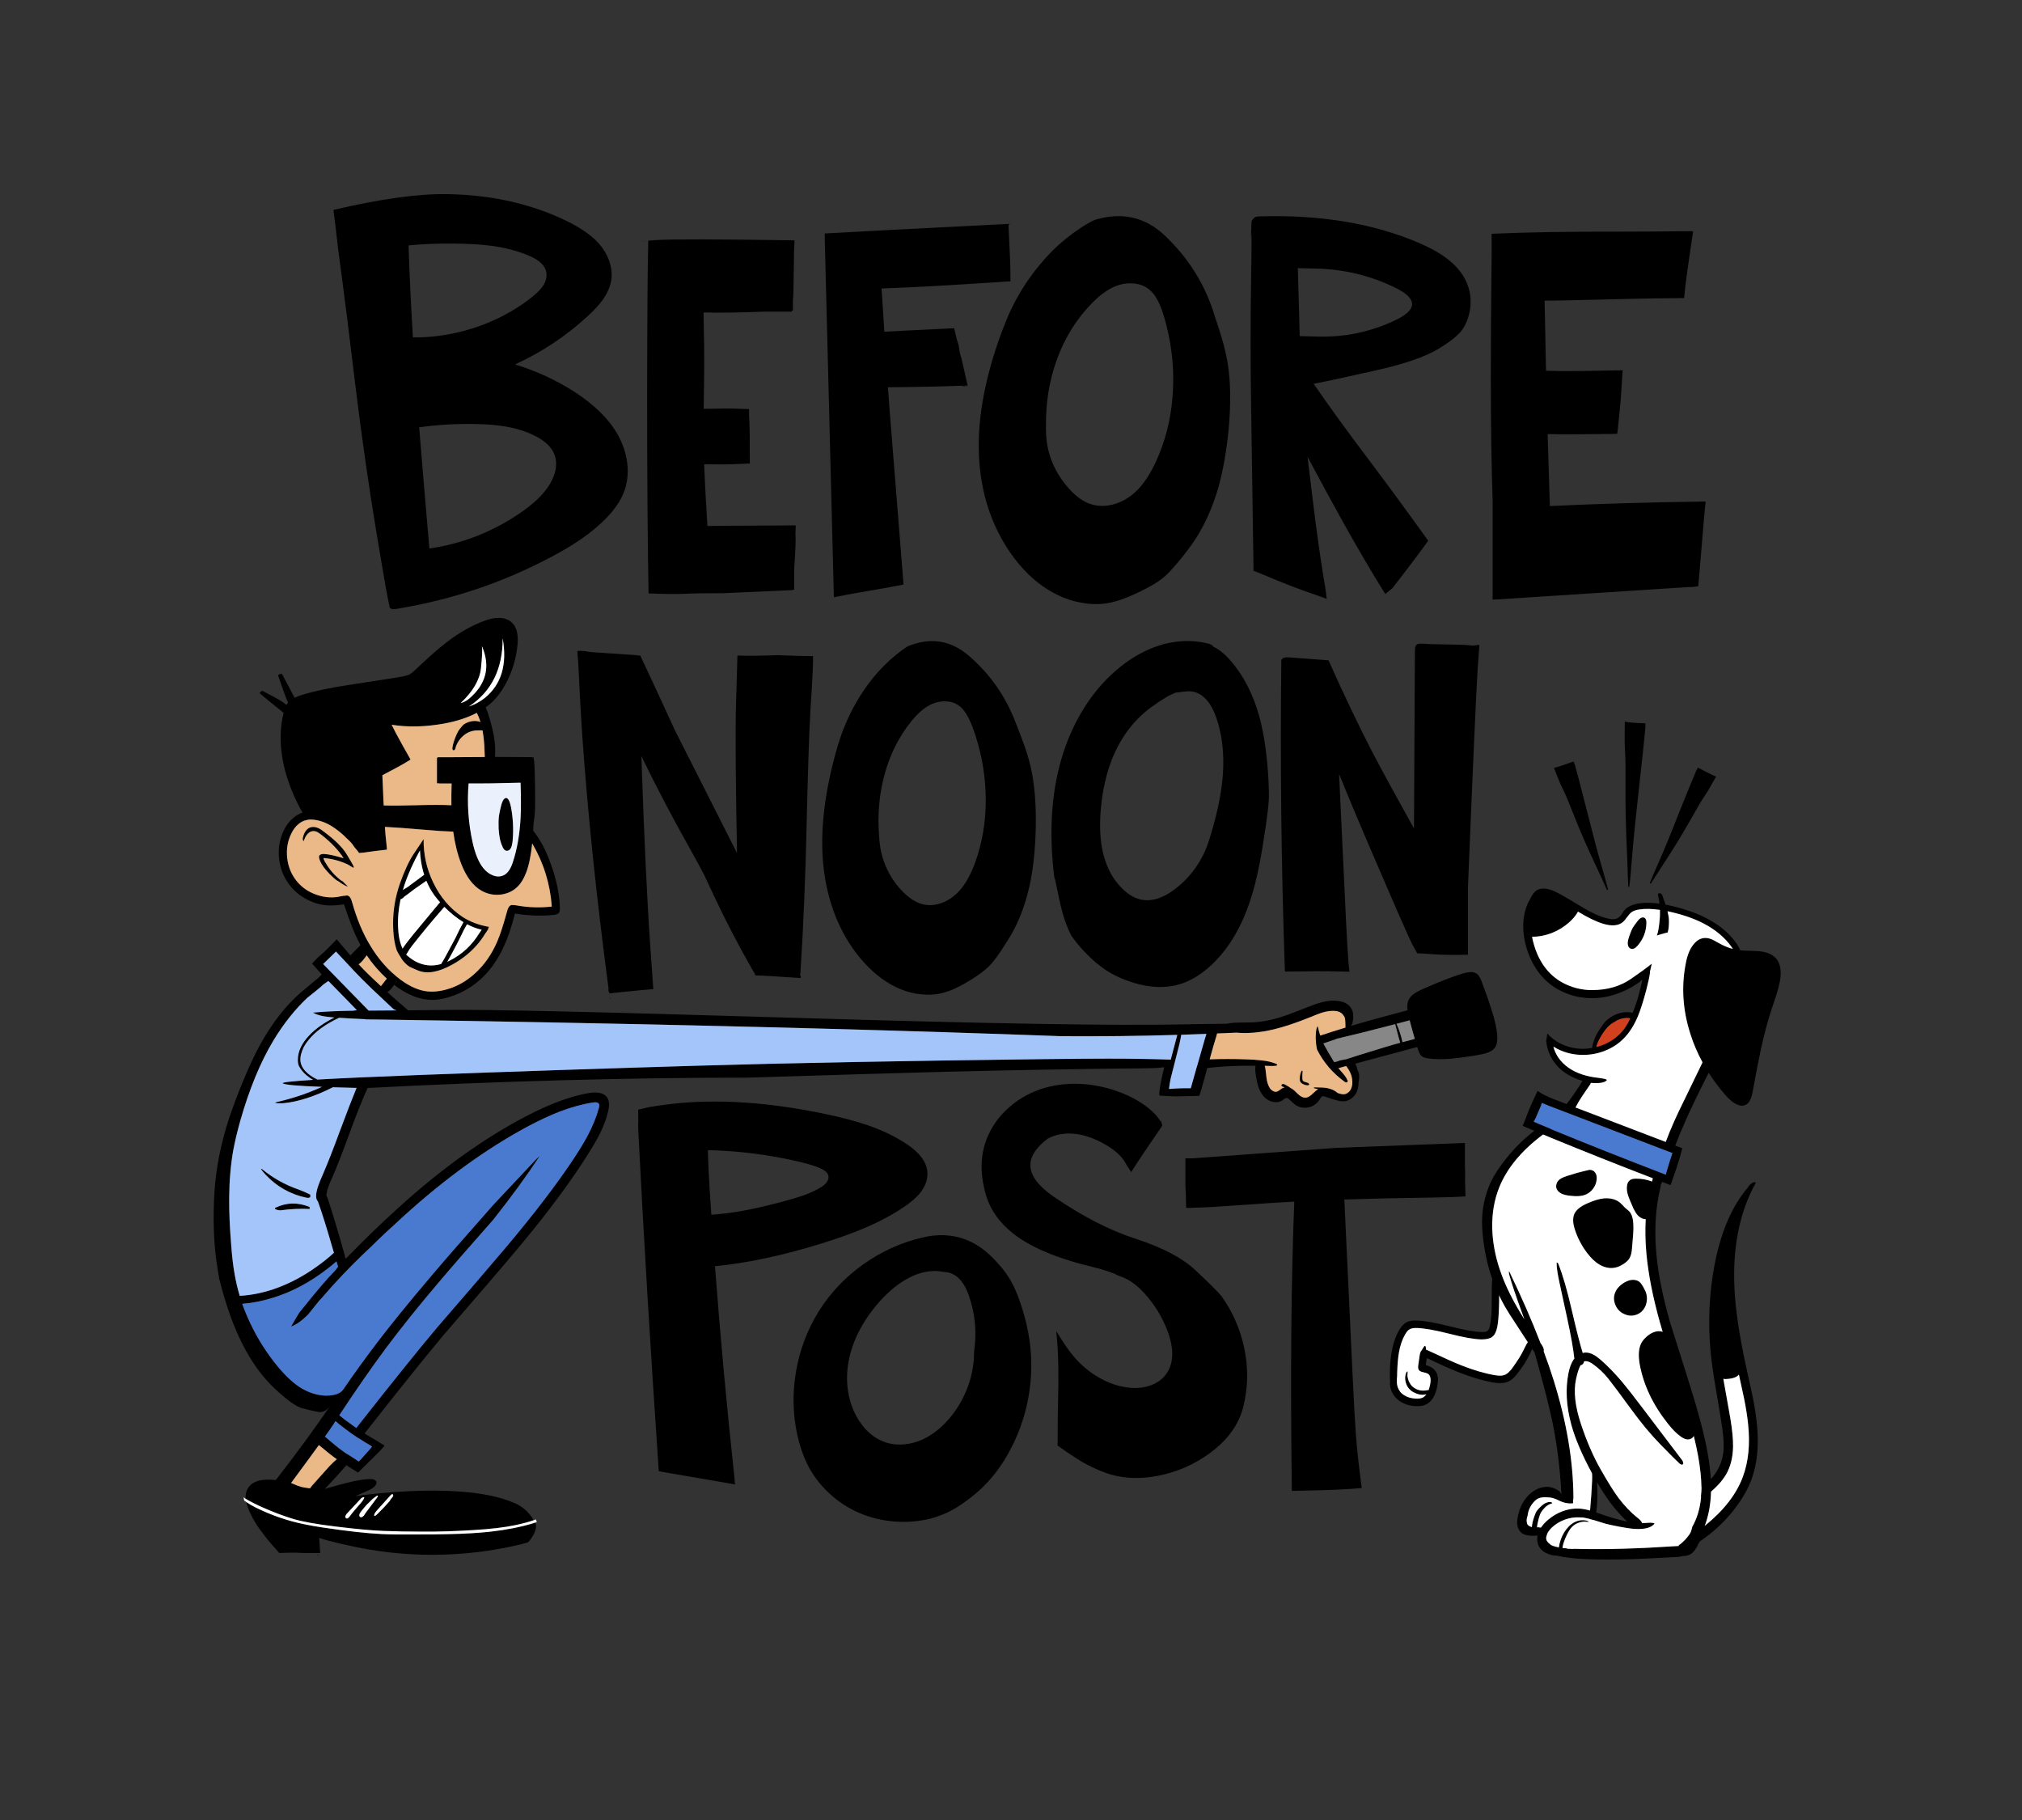 
<svg xmlns="http://www.w3.org/2000/svg" version="1.1" xmlns:xlink="http://www.w3.org/1999/xlink" preserveAspectRatio="none" x="0px" y="0px" width="1000px" height="900px" viewBox="0 0 1000 900">
<rect x="0" y="0" width="1000" height="900" fill="#333333" stroke="none"/>
<defs/>

<g id="Layer_2">
<g transform="matrix( 1, 0, 0, 1, 0,0) ">
<g>
<g>
<path fill="#000000" stroke="none" d="
M 732.8 485.45
Q 731.7 482.4 730.25 481.45 729 480.6 727.1 480.7 725.8 480.75 723.75 481.3 717.15 483.25 705.65 488.2 702.15 489.7 700.45 490.7 698.15 492.05 697.05 493.7 695.85 495.6 696 498.35 696.015 498.921 696.1 499.6 683.223 502.997 676.5 504.9 672.082 506.151 667.95 507.35 668.103 507.227 668.2 507.15 668.654 506.794 668.85 505.95 670 501.25 668.15 498.45 666.25 495.5 661.6 494.95 658.1 494.5 653.8 495.6 651 496.3 646.25 498.2 637.6 501.65 633.5 502.95 626.2 505.2 620.25 505.55 618.95 505.65 614.15 505.65 610.4 505.65 608.1 506 607.434 506.068 606.95 506.25 598.278 506.301 585.8 506.55 535.863 507.66 393.9 503.35 318.91 501.076 275.25 500.1 236.256 499.232 222.25 499.4 220.465 499.421 218.75 499.45 209.175 499.554 201.8 499.6 200.842 498.7 199.3 497.4 194.396 493.271 191.55 490.55 192.088 490.326 192.6 489.85 193.2 489.4 194.35 487.8 194.679 487.388 194.9 487 204.593 494.45 213.7 494.45 216.096 494.45 218.75 493.9 220.14 493.629 221.6 493.2 227.705 491.425 232.85 488 235.979 485.927 238.75 483.25 244.8 477.4 249 468.4 252.328 461.311 254.65 451.75 264.117 453.335 273.7 452.45 275.75 452.25 276.4 451.4 276.9 450.75 276.9 449.1 276.65 438.85 272.3 426.95 268.75 417.05 263.8 410.95 263.746 410.879 263.7 410.8 263.787 409.162 263.85 407.5 263.9 407.502 263.9 407.1 263.952 406.747 264.4 403.25 264.887 399.756 264.45 381.5 264.335 378.049 264.15 376.35 264.066 375.62 263.95 375.25 263.972 374.89 263.95 374.55 262.599 374.427 262.45 374.4 262.376 374.4 262.3 374.4 262.202 374.389 262.1 374.4 253.384 374.32 244.75 374.3 244.794 374.194 244.8 374.05 245.2 369.35 244.2 363.75 243.45 359.6 241.65 353.7 240.85 351.2 240.25 349.9 240.232 349.861 240.2 349.8 242.167 348.413 243.8 346.8 247.2 343.4 249.9 338.5 254.95 329.35 255.95 318.8 256.65 311.25 253.25 307.95 250.8 305.55 246.55 305.55 243.4 305.55 239.45 307.05 230.5 310.3 221.2 317.35 214.9 322.15 205.3 331.35 203.2 333.2 202.3 333.65 201.5 333.95 199.7 334.4 195.5 335.25 174.45 338.4 158.95 340.7 149.45 343.6 147.286 344.279 145.7 345.05 144.986 343.59 139.55 333.45 139.52 333.372 139.45 333.25 139.088 333.203 138.65 333.3 137.895 333.468 137.5 334 141.147 344.593 142.45 347.45
L 142.45 347.5
Q 142.053 347.973 141.7 348.6 141.297 348.307 140.85 347.95 138.85 346.4 135.45 344.6 132.128 342.815 129.65 341.55 129.629 341.6 129.55 341.65 128.952 342.001 128.35 342.7
L 128.35 342.75
Q 128.412 342.824 132.3 346.05 136.228 349.286 137.05 349.9 137.934 350.556 140.25 352.5 137.607 363.238 139.75 375.45 141.65 386.1 147.15 397.25 148.474 399.925 149.65 401.8 147.194 402.65 144.95 404.55 141.35 407.6 139.4 412.9 137.3 418.65 138.05 424.9 138.8 431.15 142.2 436.2 145.55 441.3 151.1 444.4 156.55 447.5 162.65 447.75 165.7 447.8 169 447.35 169.612 447.284 170.1 447.15 172.315 453.621 173.6 457 175.8 462.75 178.15 467.1 178.214 467.218 178.25 467.3 178.1 467.543 177.9 467.8 177.55 468.2 175.2 470.5 174.066 471.568 173.35 472.5 172.826 471.889 172.25 471.25
L 166.55 464.5 161.85 469.25
Q 160.05 471.05 159.1 471.85 157.6 473.1 157.3 473.4 157.224 473.476 154.35 476.45 154.385 476.501 154.4 476.55
L 154.4 476.55
Q 158.304 481.009 159.15 481.85 158.52 482.372 157.65 483.4 157.588 483.476 157.5 483.55 154.643 485.789 151.9 488.2 139.936 497.495 130.6 513.2 123.9 524.45 116.5 544 114.75 548.7 113.5 552.35 107.051 571.896 106 590.45 104.992 609.009 107.05 623.7 107.821 628.938 108.55 633.1 108.546 632.952 108.55 632.8 113.078 651.085 119.8 664.45 126.654 678.003 135.75 686.55 144.894 695.136 149.4 696.35 153.963 697.571 157.25 698.2 160.584 698.824 163.2 695.3 152.908 710.607 136.4 731.9 135.271 731.77 133.9 731.7 130.3 731.6 128 732.2 124.8 733.05 123.1 735.25 121.24 737.649 121.5 741.15 124.692 743.09 129.75 745.35 137.965 748.992 144.8 751.05 151.635 753.156 166.2 754.9 180.762 756.692 189.55 757.05 198.348 757.402 209.5 757.4 220.648 757.46 233.8 756.65 247.003 755.881 255 754.15 260.094 753.096 263.95 751.75 260.707 746.033 254.55 743.3 243.75 738.6 226.35 737.5 204.317 736.105 175.85 739.8 178.253 738.807 181.2 737.45 183.1 736.7 184.3 735.85 185.65 734.95 186.05 733.85 186.4 733 185.9 732.3 185.5 731.85 184.75 731.6 183.35 731.25 181.2 731.5 177.4 731.85 172.7 733 170.1 733.6 164.35 735.2
L 160.75 736.25
Q 160.725 736.257 160.7 736.25 161.891 734.914 163.7 733
L 166 730.55
Q 170.07 725.944 171.6 724.3 171.662 724.363 171.7 724.4
L 171.4 724.65
Q 171.778 724.933 177.1 728.2
L 187.55 717.85
Q 189.073 716.21 190.1 715.05 190.104 714.907 190.05 714.8
L 189.55 714.45 189.5 714.45 185 711.65
Q 183.7 711 183.05 710.55
L 180.3 708.85
Q 190.247 696.261 195.9 689.1 209.1 672.5 218.8 660.85 244.2 631.55 256.65 616.7 278.3 590.8 291.15 570.2 294.8 564.4 296.85 560.25 299.6 554.65 300.75 549.55 301.85 544.95 300.2 542.6 297.85 539.4 291.05 540.55 277.9 542.8 260.45 551.85 228.95 568.25 196.8 597.45 184.604 608.445 170.95 622.5 170.903 622.31 170.85 622.1 170.574 621.072 170.3 620.05 165.748 603.773 162.1 592.75 161.778 591.833 161.4 591.15 161.458 590.816 161.5 590.4 161.75 588.5 162.65 586.15 163.1 584.95 164.4 582.1 167.25 575.7 172.95 560.15 177.974 546.43 181.8 538 281.661 532.882 369.75 532.9 434.85 530.85 467.5 530 521.85 528.65 565.3 528.3 570.45 528.25 573.05 528.05 574.446 527.935 575.75 527.75 572.846 540.011 573.45 541.8 577.301 541.998 577.4 542 578.55 542.05 580.95 542.15 581.85 542.2 586.35 542.05 586.898 542.027 593.15 541.9 593.71 540.217 594.2 538.5 595.368 534.54 597.05 528.15 602.974 527.437 609.85 527.15 614.471 526.978 621 527 620.603 528.169 620.9 530.4 621.55 535.4 622.55 538.05 624.25 542.4 627.4 544.1 629.2 545.1 631.2 545.05 633.35 544.95 634.8 543.7 635.75 543 636.05 542.95 636.8 542.85 637.6 543.65 638.15 544.15 639.15 545.1 640.05 545.95 640.8 546.45 642.95 547.9 645.7 547.8 648.5 547.65 650.55 546.05 651.95 544.95 653 543.15 653.55 542.25 654 542.1 654.45 542 655.15 542.25
L 659.45 543.65
Q 662.95 544.75 664.85 544.6 667.35 544.35 669.3 542.4 671.15 540.5 671.65 537.9 671.881 536.719 671.85 535.55 671.935 535.255 672 534.8 672.25 532.8 672.2 532.15 672.2 530.75 671.6 529.6
L 671.25 528.9 671.1 528 670.65 526.8
Q 670.371 526.243 670.2 526
L 699.6 518.1
Q 700.27 517.918 700.9 517.75 701.077 518.294 701.25 518.85 701.75 520.25 702 520.8 702.55 521.85 703.3 522.4 704.2 523.1 706.3 523.4 711.2 524.05 717.35 523.55 721.05 523.25 728.4 522.15 733.1 521.4 734.95 520.8 738.3 519.8 739.55 517.75 740.5 516.25 740.5 513.2 740.4 507.6 737.45 498.7 735.8 493.4 732.8 485.45
M 692.9 505.7
Q 695.15 505.104 697.15 504.55 698.28 508.908 699.7 513.75 696.419 514.613 693.6 515.35 692.614 510.591 690.65 506.25 691.768 505.998 692.9 505.7
M 691.7 512.95
Q 692.12 514.534 692.5 515.65 687.251 517.006 671.8 521.85 668.044 523.071 665.75 523.8
L 662.8 524.35
Q 660.892 525.095 659.85 525.25 659.538 524.771 659.2 524.2
L 656.9 520.35
Q 655.289 517.51 654.7 516.4 654.618 516.237 654.55 516.1 654.528 516.055 654.5 516 655.727 515.529 657.1 515.1 659.196 514.449 660.35 514 660.809 513.825 661.15 513.65 672.395 511.061 690 506.45
L 691.7 512.95
M 238.35 319.5
Q 244.803 334.664 231.95 345.55 230.1 347.1 227.8 347.7 236.94 339.047 237.85 330.5 238.751 322.009 238.35 319.5
M 195.8 362.55
Q 195.753 362.455 193.7 358.4 205.857 360.332 219.95 357.75 229.225 355.989 235.8 352.5 236.287 353.413 236.8 354.65 237.256 355.798 237.6 357.05 235.045 356.007 231.7 357.05 230.25 357.6 229.4 358.2 228.75 358.75 227.95 359.8 227.35 360.45 226.7 361.45
L 225.85 363.1
Q 224.1 367.05 223.75 369.75 223.65 370.9 224.2 371 224.5 371.15 224.95 370.7 225.2 370.3 225.25 369.9 226.25 366.4 229 363.95 231.75 361.5 235.4 361.2 235.8 361.15 237.75 361.15 238.252 361.15 238.65 361.2 238.916 362.637 239.1 364.15 239.6 368 239.75 374.05 239.756 374.209 239.75 374.35 229.541 374.421 222.75 374.45 218.134 374.472 216.45 374.45 216.439 374.51 216.4 374.55 216.332 374.618 216.3 374.75 216.2 374.76 216.1 374.75
L 216.1 387.35 217.05 387.35
Q 217.246 387.45 217.55 387.45
L 223.35 387.45
Q 223.172 393.324 223.25 398.2 216.765 397.858 205.55 398.2 195.855 398.493 189.75 398.3 189.454 391.71 189.1 383.35 197.841 378.838 201.6 376.5 202.463 375.963 203.05 375.6 202.99 375.5 202.9 375.35 202.188 374.146 199.3 368.95 196.454 363.753 195.8 362.55
M 239.7 345.2
Q 236.3 347.9 231.85 349.4 248.676 338.356 248.6 315.6 252.1 335.15 239.7 345.2
M 231.75 387.4
Q 241.669 387.514 257.45 387.05 257.826 398.1 257.45 404.7 256.75 416.95 253.65 426.3 252.1 431.2 249.35 432.7 246.65 434.1 243.6 432.8 241.1 431.85 238.95 429.2 235.65 425.1 233.75 416.65 230.532 402.147 231.75 387.4
M 255.6 438.8
Q 258.35 436.35 260.25 431.4 262.297 425.984 263.2 417.05 271.701 431.566 272.9 448.3 264.05 449.3 255.3 447.7 254.302 447.546 253.6 447.55 253.101 447.445 252.65 447.65 251.55 448.05 250.9 450.25 248.05 460.7 245.95 465.5 241.8 475.2 234.75 481.5 230.045 485.746 224.6 488 221.772 489.167 218.75 489.8 218.055 489.934 217.35 490.05 214.15 490.55 211.35 490.25 205.15 489.6 198.35 484.65 189.3 478 183 467.4 177.6 458.5 174.1 446.05 173.35 443.2 171.85 442.85 171.31 442.725 170.75 442.95 169.984 442.915 168.7 443.2 162.75 444.6 156.65 442.5 150.5 440.4 146.65 435.6 142.8 430.8 142.05 424.4 141.3 418 143.95 412.45 145.4 409.35 147.45 407.65 149.204 406.079 151.3 405.6 152.912 405.112 155.15 405.35 160.75 405.95 166.25 410.05 168.961 411.989 171.2 414.3 171.605 414.684 172 415.05 174.072 416.911 175.15 418.75
L 176.65 420.55
Q 177.213 421.221 177.6 421.8 179.373 421.742 182.1 421.3 185.254 420.833 191.35 420.15 191.319 419.021 191.1 417.15 190.68 413.633 190.35 408.9 196.384 409.157 209.6 410.3 218.058 411.057 224.15 411.25 225.35 420.056 228.1 427.15 231.9 436.95 238.2 440.5 242.9 443.1 248.2 442.3 252.7 441.55 255.6 438.8
M 178.15 476.25
Q 179.2 475.35 180.9 473.05 181.152 472.706 181.35 472.4 185.648 478.78 191.3 483.95 190.916 484.366 190.3 485.2
L 188.75 487.2
Q 188.558 487.46 188.4 487.65 183.861 483.461 182.1 481.7 180.192 479.848 177.35 476.85 177.763 476.6 178.15 476.25
M 166.15 470.55
L 170.1 474.75
Q 176 481.15 179.15 484.3 183.35 488.5 189.9 494.6
L 194 498.45
Q 194.8 499.25 195.45 499.4 195.706 499.457 196.25 499.65 187.128 499.753 182.3 499.75
L 159.8 476.7 160.3 476.25
Q 163.685 472.995 166.15 470.55
M 189.65 504.2
L 196.1 504.3
Q 207.522 504.475 218.75 504.65 247.552 505.123 275.25 505.65 413.875 508.313 524.85 512.4 553.769 512.623 582.25 511.75
L 579 524
Q 565.113 523.5 547.9 523.5 537.2 523.5 515.9 523.75 410.998 525.046 344.85 527 278.698 528.955 208.5 531.55 174.207 532.861 157 533.85 155.052 532.97 153.25 531.65 149.05 528.55 148.6 524.8 148.45 523.2 148.85 521.45 149.4 519.4 150.25 517.7 151.2 516 152.45 514.45 157.578 508.017 167.7 503.3 172.719 503.635 180.8 504
L 180.9 504.1
Q 185.986 504.135 189.65 504.2
M 174.6 499.8
Q 174.383 499.797 174.15 499.8 162.4 500 154.75 500.75 156.85 501.9 159.8 502.5 161.65 502.85 165.2 503.15 165.323 503.159 165.45 503.15 157.462 507.137 152.8 512.15 147.35 517.95 147.3 524.05 147.3 525.8 147.75 526.95 148.1 527.75 149.1 529.15 151.465 532.135 154.85 534 139.138 534.984 139.85 535.7 140.927 536.78 159.25 537.45 148.629 542.308 136.8 545 136.25 545.1 136.05 545.35 137.55 545.75 140.15 545.55 151.148 544.475 164.65 537.65 169.603 537.818 175.5 537.95
L 176.35 537.95
Q 173.032 546.031 168.3 558.75 162.95 573.25 159.8 580.45 158.25 584 157.85 585.15 156.8 587.8 156.45 590 156.15 592.1 156.65 593.2 156.837 593.699 157.2 594.05 160.259 602.53 164.7 618
L 165.15 619.5
Q 162.962 621.523 160.4 623.55 147.9 633.35 135 637.6 126.659 640.371 118.55 640.8 116.988 635.568 116.05 630.2 114.95 624.05 114.35 615.85 113.25 602.5 113.35 592.3 113.45 579.55 115.35 568.85 116.55 562.4 118.8 554.35 125.5 530.75 135.15 514.65 142.653 502.197 152.05 493.35 155.024 491.03 156.5 489.8 158.527 488.186 159.95 486.8 161.166 485.95 162.4 485.1 167.007 489.772 174.2 497.15
L 176.5 499.55 176.45 499.55
Q 175.583 499.611 174.6 499.8
M 266.8 571.7
Q 265.907 572.623 265.35 573.05
L 244.2 595.55
Q 223.3 619.15 213.6 630.6 196.805 650.398 186.6 663.8 177.083 676.337 169.9 686.9
L 169.9 686.9
Q 169.876 686.963 169.85 687 169.55 687.3 169.05 687.9 167.7 689.25 165.05 689.8 161.2 690.6 156.95 689.65 153 688.8 149.25 686.6 143.45 683.15 137.2 675.55 129.1 665.65 123.7 654.2 121.5 649.52 119.8 644.75 127.503 644.138 135.3 641.65 149.1 637.35 161.9 627.45 164.282 625.617 166.4 623.75
L 167.2 626.4
Q 166.706 627.102 166.2 627.75 165.974 628.017 165.75 628.25 160.05 634.1 150.6 645.9
L 148 649.1
Q 145.996 652.346 143.95 656 146.25 655.15 148.7 653.3 150.213 652.154 152.4 650 155.23 646.398 157.95 643.1 158.412 642.665 158.85 642.2 159.229 641.726 159.7 641.2 169 630.4 179.55 620.25 181.699 618.194 183.75 616.3 188.687 611.298 199.5 601.5 230.3 573.55 260.9 557.1 269.65 552.45 276.75 549.7 285.55 546.35 293.5 545.15 295.5 544.85 296.15 545.75 296.6 546.45 296.2 547.85 294.4 554.5 290.55 561.75 287.6 567.25 282.65 574.6 270.3 592.95 250.4 616.6 239 630.1 215.85 656.85 202.275 672.981 176.2 706.15 173.712 704.409 170.55 702.05 168.678 700.626 167.8 699.85 180.256 680.945 190.85 666.7 201.85 651.95 216.75 634.4 225.65 623.85 243.95 603.15 257.538 585.961 266.65 572.05
L 266.8 571.7
M 157.7 714.6
L 158.65 715.35
Q 163.32 719.321 166.65 721.65 166.433 721.754 166.2 721.9 164.9 723 163.15 724.8 162.3 725.75 158.3 730.2
L 154.25 734.75
Q 153.658 735.445 153.3 736 153.152 735.973 153 735.95 150.3 735.6 149.05 735.3 147.342 734.853 143.95 733.35 152.449 721.86 157.7 714.6
M 184 715.35
Q 183.545 716.014 182.5 717.15
L 179.15 720.9
Q 178.24 721.953 177.45 722.75 177.118 722.529 176.7 722.25
L 174.45 720.75
Q 173.05 719.8 172.65 719.6
L 171.4 718.85
Q 170.815 718.46 170.45 718.25 167.893 716.499 164.6 713.7
L 160.7 710.4
Q 163.764 706.107 165.1 704.05 165.514 703.412 165.9 702.75 167.674 704.306 170.6 706.5 174.3 709.35 176.65 710.8 177.441 711.327 178.75 712.05 180.078 713.026 182.75 714.5 183.215 714.822 184 715.35
M 180.15 740.65
L 179.75 741.5
Q 179.4 742.1 178.85 742.75
L 177.85 743.95
Q 177 745 175.25 746.95 173.75 748.75 172.8 750.05
L 172.2 750.65
Q 171.85 751 171.4 750.9 170.7 750.65 170.8 749.75 170.85 749.4 171.55 748.5
L 178.5 741.05
Q 179.2 740.5 179.5 740.4 179.8 740.3 179.95 740.35 180.25 740.5 180.15 740.65
M 184.15 741.35
Q 184.9 740.7 186.5 739.6 186.9 739.6 186.9 740.05
L 180.65 748.4 180 749.45
Q 179.5 750 179.05 750.2 178.35 750.5 177.95 750 177.6 749.65 177.7 749.1 177.75 748.7 178.05 748.2 178.5 747.45 179.6 746.15
L 181.3 744.15
Q 181.95 743.6 182.25 743.25
L 184.15 741.35
M 193.65 740.9
L 192.75 741.95
Q 194.15 740.85 190.1 745.2 186 749.5 185.55 749.6 185.3 749.7 185.15 749.55 185.05 749.45 185.05 749.1 185.25 748.15 186.6 746.7
L 193.25 739.3 193.7 738.95
Q 194.1 738.85 194.25 738.95 194.55 739.15 194.45 739.75 194.35 740.1 193.65 740.9
M 596.65 511.25
Q 596.253 512.402 595.75 514.2
L 592.9 524.15
Q 592.13 527.053 591.45 529 591.488 529.004 591.5 529
L 588.9 538.15
Q 583.892 538.031 578.15 538.5 578.392 536.233 578.8 534.15
L 579 533.2
Q 579.706 530.37 583.3 516.25 583.875 513.718 584.2 511.7 590.439 511.5 596.65 511.25
M 663.2 500.85
Q 664.2 501.55 665 503.05 665.396 503.956 665.4 507.75 665.401 507.958 665.4 508.15 658.747 510.172 652.95 512.1 652.279 510.083 651.75 507.7 651.707 507.528 651.65 507.4 651.45 507.7 651.1 508.7 650.727 510.287 650.7 512.85 650.7 513.056 650.7 513.25 650.703 513.388 650.7 513.5 650.752 514.977 650.9 516.4 651.095 517.724 651.35 519 656.147 528.521 664.95 534.9 665.7 535.45 666.15 535.2 666.65 534.9 666.45 534.2 666.322 533.912 666.05 533.6 666.079 533.426 665.85 533.1 665.2 532 664.25 530.9
L 661.9 528.2
Q 662.062 528.192 662.2 528.15
L 665.8 527.15
Q 665.814 527.201 665.8 527.2 665.851 527.267 665.85 527.3 665.914 527.356 665.95 527.4 668.253 530.505 668.65 533.25 669.1 536.15 668.35 538 667.95 539.2 667 540.05 666.05 540.9 664.9 541.1 663.649 541.239 661.55 540.5 659.73 538.797 656.55 538.1 654.75 537.7 650.2 537.7 649.75 537.7 649.75 537.95 649.8 538.1 650.1 538.2
L 651.9 538.6
Q 650.861 539.22 649.5 540.55 647.35 542.7 645.85 542.8 643.9 542.95 641.85 540.95 640.8 539.85 640.2 539.35 639.293 538.538 638.4 538.1 637.52 537.412 635.75 536.45 634.75 535.9 634.2 536.1 633.9 536.2 633.8 536.5 633.65 536.75 633.8 537 634 537.25 634.4 537.35 634.836 537.515 635.3 537.75 634.473 537.93 633.75 538.4 633 538.95 632.6 539.25 631.9 539.75 631.35 539.85 630.35 540.05 629.3 539.35 628.35 538.75 627.75 537.65 626.8 535.95 626.4 533.35 626.05 530.25 625.85 528.7 625.72 527.762 625.45 527.05 626.35 527.083 627.25 527.1 629.3 527.2 630.9 527.05 631.65 526.95 631.65 526.55 631.6 526.25 631.15 526.1 628.3 524.8 623.75 524.35 620.25 523.95 616.25 523.85 607.366 523.524 598.25 523.85 600.189 516.78 601.5 512.6 601.801 511.74 601.9 511.05 607.195 510.828 611.4 510.65 619.903 511.405 629.85 509.05 637.5 507.25 648.35 502.85 652.05 501.3 654 500.7 657.25 499.75 659.95 499.9 661.95 500 663.2 500.85
M 644.2 530.1
Q 644.3 529.5 644 529.45
L 643.7 529.55
Q 642.7 531.6 642.8 533.9 642.95 534.65 643 534.8 643.2 535.25 643.85 535.75 645.2 536.65 646.7 536.7 647.15 536.7 647.35 536.5 647.55 536.3 647.4 536 647.25 535.7 646.95 535.55 646.7 535.4 645.5 535.05 644.55 534.85 644.25 534.2 644.1 533.85 644.1 533.4 644 531.2 644.2 530.1
M 153.2 597.85
Q 153.15 597.35 153.1 596.85 144.35 593.25 136.05 597.3
L 136 597.8
Q 137.4 598.6 138.85 598.5 146.05 597.5 153.2 597.85
M 129.05 578.15
Q 130.1 579.55 131.3 580.85 139.75 589.85 151.7 592.3 152.1 592.3 152.5 592.35 152.75 592.25 153.05 592.2 153.25 592.1 153.45 592
L 153.45 590.75
Q 150.6 589.3 147.6 588.2 137.7 584.8 129.5 578.05
L 129.05 578.15
M 183.05 421.9
L 183.15 421.9
Q 183.214 421.887 183.25 421.85 183.168 421.886 183.05 421.9
M 173.85 428.6
Q 175.307 429.616 174.9 428.5 174.493 427.434 171.4 422.35 168.302 417.255 160 411.15 158.25 409.75 156.9 409.3 154.95 408.6 153.35 409.2 151 410.05 149.9 413.75 149.6 414.7 149.8 415.35 149.89 415.71 150.2 415.95 150.346 415.57 150.55 415 151.355 412.867 152.85 411.7 154.398 410.594 156.25 411.15 157.25 411.5 158.95 412.8 166.2 418.5 169.95 424.4 163.65 422.5 160.3 422.3 158.3 422.2 157.85 423.3 157.701 423.662 157.8 424.1 157.833 424.328 157.9 424.55 158.6 427.3 161.5 430.55 163 432.35 164.95 434.05 166.05 435.05 166.7 435.45 167.042 435.65 167.55 435.9 169.306 437.293 171.1 438.1 171.646 438.355 172.05 438.4 171.134 437.504 170.2 436.55 170.084 436.453 169.95 436.35 169.885 436.077 169.45 435.8 168.989 435.559 168.55 435.3 163.861 431.649 161.15 426.85
L 161.1 426.8
Q 160.517 425.968 160.15 425 159.905 424.578 160.15 424.3 160.175 424.302 160.2 424.3 160.28 424.307 160.35 424.3 166.342 424.892 171.6 427.3 172.397 427.645 173.85 428.6
M 209.5 414.95
Q 208.255 416.843 204.7 422.1 201.14 427.416 197.75 437 194.42 446.641 194.4 456.45 194.421 464.988 196.35 470.3 196.638 470.631 196.9 471.3
L 198.85 474.5
Q 200.31 476.53 202.5 478.05 204.153 478.851 206.7 479.9 213.445 482.737 223.85 476.9 231.821 472.492 237.15 465.75 238.815 463.653 240.2 461.3
L 240.25 461.3
Q 241.828 459.012 241.55 459.05 241.179 459.101 241.9 458.35 234.38 457.083 228.65 453.35 219.3 447.101 214.1 436.1 209.355 426.062 209.5 414.95
M 209.8 432.6
Q 209.584 432.748 209.35 432.9
L 201.6 438.65 199.95 439.65
Q 199.589 439.884 199.25 440.1 199.583 438.987 199.95 437.85 202.628 429.683 207.7 420.5 207.93 425.871 209.25 430.8 209.501 431.729 209.8 432.6
M 204.9 439.7
L 210.85 435.55
Q 212.506 439.567 214.95 442.9 216.12 444.492 217.65 446.2 217.34 446.475 217 446.9
L 204.35 462.15
Q 200.802 466.477 199.1 469.1 197.146 464.956 196.9 459 196.521 452.12 198.1 444.7 198.611 444.58 199.1 444.2
L 200.55 442.85
Q 200.945 442.502 200.15 443.3 201.801 442.052 204.9 439.7
M 200.9 472.1
Q 201.236 471.62 201.7 470.75 202.25 469.7 204 467.4 211.4 458 219.4 448.85 219.59 448.642 219.75 448.45 224.47 453.17 229.2 456
L 229.2 456.05
Q 227.35 459.3 225.2 463.95
L 219.85 473.9
Q 218.95 475.45 218.8 475.65 218.359 476.247 218.2 476.7 208.795 479.379 200.9 472.1
M 230.8 457.35
Q 230.912 457.193 231 457.05 234.599 458.943 238.2 459.75 238.126 459.888 238.05 460 237.899 460.227 237.75 460.45 237.446 460.906 237.15 461.35 237.113 461.395 237.05 461.45 231.65 470.35 222.4 475.05 221.813 475.343 221.2 475.6
L 223.4 471.65
Q 226.15 466.6 228 462.75 229.45 459.6 230.8 457.35
M 251.5 395.45
Q 250.85 394.6 250.3 394.6 249.8 394.6 249.35 395.05 248.55 395.85 247.95 398 247.05 401.35 246.75 403.6 246.45 406.25 246.6 409.75 246.8 412.45 247.05 413.75 247.4 416.25 248.5 418.65 249.2 420.45 250.35 420.7 251.3 420.85 252.15 420.1 252.7 419.5 253.05 418.4 253.35 417.45 253.55 415.55 254.25 407.05 252.7 399.1 252.2 396.65 251.5 395.45
M 189.1 714.05
L 189.05 714.05 189.55 714.45 189.4 714.3 189.4 714.3
Q 189.293 714.167 189.1 714.05
M 159.55 755.35
Q 154.55 754.6 150.75 753.8 138.15 751.3 126.2 745.35 123.668 744.058 121.8 742.75 122.232 744.804 123.35 747.4 124.85 750.7 126.45 753.25 128.15 756 132.15 761.1 132.995 762.18 138.1 767.95 144.983 767.676 148.2 767.9 150.733 768.069 158.35 768 158.043 762.826 157.95 761.8 157.891 761.121 157.85 760.5 162.354 761.977 168.35 763.35 177.05 765.35 182.9 766.3 203.5 769.75 224.45 768.55 241.17 767.595 257.3 763.75
L 260.8 762.8
Q 260.964 762.745 261.1 762.65 261.55 762.4 261.9 761.85 265 757.9 265.1 754.85 265.128 754.468 265.05 754
L 265.1 753.95
Q 264.875 753.459 264.6 752.95 264.125 753.133 263.6 753.3 254.25 756.1 242.75 757.4 233.9 758.4 221.45 758.65 215.9 758.8 204.8 758.8 195 758.9 188.8 758.6 177.95 758.1 159.55 755.35
M 458.8 611.4
Q 457.378 611.69 455.85 612.05 440.25 615.75 426.9 625.25 413.5 634.8 405 648.35 396.5 661.95 393.7 678.1 390.9 694.3 394.4 709.95 396.2 717.8 399.15 723.85 403.1 731.9 409.9 738.25 416.6 744.55 424.95 748.15 433.2 751.7 442.5 752.4 451.6 753.1 460.45 750.9 462.417 750.408 466 749 473.362 746.245 482.55 738.55 493.35 729.5 500.4 715.45 506.5 703.45 508.8 689.95 511.05 676.45 509.2 663.1 508.05 654.85 505.2 645.95 502.3 636.85 498.55 631.15 496.55 628.05 493.5 624.7 492.542 623.616 491.1 622.1 490.05 621.1 488.95 620.1 476.1 608.45 458.8 611.4
M 450 631.65
Q 455.5 628.9 461 628.55 463.962 628.383 466.5 628.95 468.415 629.022 469.85 629.5 473.4 630.65 475.9 634.15 477.95 636.9 479.3 641.1 483.75 654 481.8 667.95 481.784 668.062 481.75 668.15 481.765 671.018 481.45 673.85 480.6 681.55 477.45 688.7 474.3 695.9 469.25 701.75 462.45 709.55 454.4 712.6 449.9 714.25 445.3 714.35 440.4 714.4 436.25 712.6 429.55 709.75 424.9 702.6 420.85 696.4 419.5 688.55 418.25 681.1 419.65 673.4 422.2 659.3 432.75 646.25 440.9 636.25 450 631.65
M 550.25 538.85
Q 541.55 536.15 532.8 535.95 523.55 535.75 515.3 538.4 506.7 541.15 499.85 546.9 492.75 552.85 489.05 560.75 488.867 561.151 488.7 561.5 487.43 564.288 486.65 567.35 484.2 576.8 486.75 587.65 487.6 591.6 489.15 595.15 493.2 604.2 502.4 611 509.5 616.25 520.9 620.65 527.55 623.1 533.7 624.8 537.1 625.7 544 627.45 547.97 628.587 551.55 630 552.2 630.55 554.55 631.35 555.099 631.531 555.65 631.75 556.993 632.381 558.25 633.05 562.043 635.259 565.85 639.4 573.45 647.65 577.5 658.4 579.55 663.95 579.75 668.75 579.9 674.55 577.3 678.65 574.15 683.7 567.55 685.55 562.05 687.1 555.35 685.75 548.6 684.4 542.3 680.5 536.3 676.85 531.5 671.35 527.739 667.049 522.9 659.05
L 522.4 658.25
Q 523.294 667.313 523.4 676 523.505 684.7 523.3 691.8 523.1 698.889 523.05 714.85 532.708 721.678 536.85 723.85 544.05 727.65 549.5 729.2 560.1 732.2 572.65 729.8 586.75 727.05 598.25 718.65 609.1 710.75 613.25 700.6 614.75 696.95 615.55 692.65 618.55 677.7 614.35 662.5 611.339 651.602 605.25 642.65 604.718 641.819 604.15 641 600.6 636.85 590.95 627.9 581.301 618.95 561.7 612.6 542.144 606.249 520.9 591.6 499.713 576.951 518.2 563.05 524.085 559.864 531.75 560.7 538.45 561.45 545.8 565.5 554.494 570.242 557.35 576.45 558.197 577.56 558.95 578.85 559.187 579.246 559.4 579.65
L 559.95 578.8
Q 564.436 571.712 574.85 556.6 574.533 555.427 574.15 554.25 574.042 554.381 573.9 554.5 571.989 551.125 567.9 547.9 560.7 542.15 550.25 538.85
M 157.8 768.8
Q 156.605 768.985 156.8 769.05 157.15 769.2 157.6 768.95 157.728 768.886 157.8 768.8
M 321.4 547.4
L 321.35 547.4
Q 318.967 547.903 316.8 548.45 316.35 548.561 315.9 548.65 315.755 548.754 315.6 548.85 315.69 553.806 315.65 554.4 315.5 556.3 315.7 559.75 319.599 636.601 325.8 727.5 326.369 727.623 326.95 727.7
L 326.95 727.75
Q 338.872 729.823 353.2 732.25 355.206 732.591 363.5 734.05 363.309 732.126 363.15 730 357.564 678.419 353.6 626.15 377.437 623.83 405.7 615.1 418.15 611.25 427.05 607.5 438.35 602.75 447 596.9 452.55 593.15 455.2 589.75 459.05 584.7 458.65 579.55 458.05 572.15 448.4 565.75 440.1 560.2 428.9 556.35 420.3 553.4 407.8 550.8 366.05 542.1 332.5 545.85 326.963 546.478 321.4 547.4
M 351 588.75
Q 350.25 577.005 350.1 568.75 373.299 569.282 395.75 574.6 402.5 576.25 406 577.85 409.15 579.35 409.65 581.25 410.1 583 408.75 584.75 407.7 586.15 405.7 587.3 401.9 589.55 396.75 591.35 393.25 592.55 387.3 594.15 376.65 597 368.45 598.55 359.642 600.183 351.8 600.7 351.384 594.736 351 588.75
M 301.85 493.5
Q 301.738 493.505 301.6 493.5 301.65 493.693 301.65 493.85 301.786 493.857 301.9 493.85 301.877 493.672 301.85 493.5
M 319.85 296.3
Q 319.864 296.229 319.85 296.15 319.849 296.218 319.85 296.25
L 319.85 296.3 319.85 296.3
M 137.4 334.6
L 137.3 334.2 137.3 334.25
Q 137.371 334.418 137.4 334.6
M 319.15 119.15
Q 319.146 119.139 319.15 119.1 314.534 119.397 317.65 119.25 318.497 119.213 319.15 119.15
M 164.9 103.8
Q 166.176 113.591 166.5 116.95 166.854 120.852 168.95 136.1 171.038 151.394 175.6 189.35 180.219 227.354 186.1 262.9 192.024 298.502 192.6 299.4 192.494 300.154 192.9 300.65 193.6 301.45 195.7 301.15 236.5 294.6 272.65 275.4 281 271 287.15 266.75 294.6 261.65 300.05 256 306.1 249.65 308.45 243.65 311.15 236.9 310.2 228.95 309.25 221.5 305.35 214.65 298.85 203.3 284 193.7 270.665 185.135 254.75 180.2 274.588 171.13 290.7 156.3 295.5 151.9 298.2 148.1 301.65 143.15 302.35 138.25 302.95 133.6 301.2 128.75 299.55 124.25 296.2 120.45 290.95 114.55 280.4 109.35 254.1 96.55 221.3 96 199.846 95.615 164.9 103.8
M 229.5 163.6
Q 216.952 166.982 204.2 166.85 202.747 142.593 202.05 121.35 212.063 120.353 224.45 120.45 235.85 120.55 243.8 121.65 254.2 123.15 262.3 126.75 268.95 129.75 270.05 134 270.9 137.25 268.95 140.75 267.5 143.15 264.3 145.9 260.5 149.15 255.75 152.15 243.6 159.85 229.5 163.6
M 274.4 225.3
Q 276.2 230.9 272.95 237.5 269.35 244.95 259.35 252.2 248.3 260.2 235.45 265.2 224.184 269.54 212.35 271.25 208.974 231.977 207.3 211.3 221.347 209.363 235.55 209.7 243.95 209.85 250.2 210.95 258.05 212.3 264.1 215.3 272.4 219.3 274.4 225.3
M 535 351.95
Q 528.5 362.9 524.8 375.75 518.2 398.65 520.7 427.25 521.006 430.821 521.45 434.1 521.671 434.43 521.85 435.1 522.45 437.9 523.6 443.4 524.6 448.3 525.55 451.65 527.351 457.955 529.85 462.7 532.576 466.651 536.3 470.6 541.8 476.45 547.75 480.25 553.4 483.8 560.5 485.95 573.05 489.8 583.25 486.75 590.6 484.65 597.85 478.35 611.2 466.6 618.15 445.75 620.9 437.6 622.95 427 624.2 420.7 626.1 407.8 627.35 399.05 627.5 395.3 627.65 392.2 627.35 385.9 626.3 367.15 622.9 354.65 618.3 337.85 608.6 326.7 604.383 321.842 600.1 319.8 599.953 319.573 599.75 319.35 598.95 318.55 597.1 318.15 591.2 316.7 584.8 317.05 578.7 317.4 572.65 319.4 561.45 323.15 551.4 332 541.9 340.35 535 351.95
M 553.7 367.55
Q 558.1 359.7 564.4 353.8 567.67 350.774 571.2 348.45 572.033 347.815 572.9 347.2
L 578 344.05
Q 578.974 343.557 580 343.15 581.262 342.518 581.65 342.45 582.191 342.41 582.95 342.35 584.354 342.113 585.8 342 587.022 341.772 588.4 341.85 591.8 342 594.5 344.05 598.8 347.2 601.5 354.8 605.85 367.4 604.8 382.75 603.95 395.1 599.45 410.55 597.6 417.15 595.85 421.1 590.85 432.15 581.2 439.6 572.15 446.5 564.3 444.85 559.9 443.9 555.75 440.1 548.25 433.2 545.55 421.9 543.4 413 544.35 400.85 545.95 381.35 553.7 367.55
M 479.4 324.5
Q 465.85 312.65 448.9 319.6 446.063 321.403 443.15 323.8 436.8 329 431.75 335.25 429.1 338.5 426.75 342.05 419.85 352.4 415.65 364.6 414.3 368.6 412.85 373.95 404.85 403.95 407.15 427.5 408.5 441.5 413.5 453.8 418.9 466.9 427.8 476.5 435.85 485.15 445.15 489.05 450.3 491.2 455.6 491.7 461.15 492.3 466.25 491 472.15 489.55 480.5 484.3 486.05 480.85 489.1 477.85 491.5 475.45 495.3 469.85 498.95 464.35 501.25 460.1 506.95 449.35 509.7 435.5 511.9 424.05 512.25 409.35 512.6 391.4 509.65 378.9 508.55 374.25 506.6 368.65 505.35 365.15 502.8 358.6 502.512 357.844 502.2 357.1 494.9 337.95 479.4 324.5
M 479.45 355.95
Q 481.05 359.35 482.6 364.25 487.5 379.75 487.5 395.55 487.55 412 482.25 426.6 478.45 436.95 473 442 469.5 445.25 465.2 446.7 460.6 448.2 456.35 447.15 451.6 446 446.85 441.3 442.75 437.3 439.9 432.15 437.05 427 435.8 421.35 435 417.8 434.75 413.25 433.55 397.55 437.35 383.45 441.35 368.3 450.65 356.75 455.8 350.35 461 348.1 464.25 346.7 467.65 346.8 471.25 346.9 473.95 348.75 477 350.8 479.45 355.95
M 402.6 325.1
Q 402.65 325.522 402.65 325.8
L 402.65 325.2
Q 402.658 325.17 402.6 325.1
M 374.6 324.25
Q 369.059 324.348 364.7 324.15 364.596 329.599 364 348.35 363.447 367.142 364.5 421.85
L 333.95 361.45
Q 323.44 338.541 316.8 324.5 316.705 324.299 316.6 324.1 316.549 324.101 316.5 324.1 316.163 324.138 315.8 324.3 315.414 324.257 314.9 324.2
L 316.5 324.1
Q 292.25 322.45 292.15 322.45 290.5 322.15 289.65 322.05 288.15 321.8 287.1 321.9
L 287.05 321.9
Q 286.349 321.631 285.65 322.05 285.615 322.07 285.55 322.05 285.985 327.005 286.35 335.15 287 349.649 287.95 363.5 291.981 421.121 300.95 488.75 300.822 489.358 300.95 490 301.032 490.411 301.25 490.7 301.284 490.982 301.3 491.25
L 301.55 491.2
Q 301.537 491.134 301.5 491.05 301.61 491.133 301.7 491.2
L 306.35 490.7
Q 318.22 489.5 323.1 489.1 322.588 481.837 321.65 468.7 319.131 432.289 317.2 373.9 328.162 396.434 340.25 417.95 346.2 428.55 348.3 432.75
L 352.55 441.85
Q 361.75 461.55 372.75 480.65 373.027 481.108 373.3 481.45 373.352 481.968 373.6 482.35 376.594 482.414 381.55 482.7
L 395.95 483.65
Q 395.982 483.479 396 483.3 396.071 482.627 395.7 482.1 395.853 481.454 395.9 480.6 398.051 446.694 398.95 407.1 399.846 367.517 400.8 351.5 401.804 335.479 401.95 331.85 402.097 328.269 402.1 324.55 402.046 324.515 401.95 324.45 395.354 324.432 385.05 324 378.346 324.17 374.6 324.25
M 371.65 229.85
L 371.65 229.75
Q 371.264 229.815 370.85 229.85 371.259 229.856 371.65 229.85
M 375.55 201.8
Q 375.679 201.84 375.75 201.85 375.677 201.827 375.55 201.8
L 375.55 201.8
M 478.6 190.8
L 478.6 190.75
Q 477.293 190.839 475.75 190.9 475.871 191.241 478.6 190.8
M 392.75 122.55
Q 392.866 120.623 392.95 118.85 336.523 117.984 324.8 118.7 322.369 118.88 320.6 119 320.114 136.777 320.05 195.9 320.043 255.695 320.75 293.45 333.252 293.948 339.4 293.6 345.598 293.302 357.35 293.35
L 392.15 291.8 392.15 291.6 392.75 291.6 392.75 282
Q 393.25 274.3 393.4 270.4 393.6 266.35 393.4 263.65
L 393.55 259.8
Q 387.534 259.855 376.05 259.9 357.052 259.973 349.85 260.1 349.346 251.775 349.05 246.35 348.54 237.347 348.25 229.6 352.722 229.564 358.2 229.65 360.083 229.685 370.85 229.2 370.786 223.812 370.8 223 370.891 212.214 370.45 205.65
L 370.45 202.3
Q 360.872 201.924 358.35 202 352.56 202.154 348 202.15 348.035 201.189 348.05 200.2 348.25 188.35 348.25 184.4 348.353 173.297 347.95 154.5 358.387 154.86 378.25 154.1
L 391.6 154.1
Q 391.657 153.872 391.65 153.6
L 392.15 153.55 392.15 148.45
Q 392.3 147.4 392.4 143.65
L 392.75 122.55
M 499.35 111
L 499.35 110.7
Q 426.533 114.371 408 115.45 407.937 115.502 407.85 115.55 407.95 119.657 407.95 120.4
L 412.4 295.35
Q 419.314 293.909 429.6 292.2 439.087 290.609 446.85 289.05
L 439.9 201.9
Q 439.695 199.211 439.15 191.5
L 440.3 191.5
Q 458.081 191.368 477.05 190.7 477.86 190.699 478.55 190.65
L 475.5 177.2
Q 474.8 175.15 474.6 173.95 474.35 172 474.15 171 473.95 169.9 473.25 168.05
L 471.9 162.3
Q 466.778 162.581 461.95 162.8 449.338 163.379 437.35 164.05
L 436 142.65
Q 447.606 142.249 461.2 141.5 472.1 140.9 493.9 139.5 494.826 139.447 497.95 139.2 498.856 139.158 499.7 139.15
L 499.7 139.1 499.75 139.1
Q 499.698 130.943 499.5 127.4 499.07 118.25 498.8 112.25
L 498.8 111.05
Q 499.079 111.028 499.35 111
M 541.25 108.8
Q 537.8 110.45 534.25 112.85 526.45 118 520.1 124.4 516.75 127.8 513.75 131.5 504.9 142.25 499 155.25 497.15 159.55 495 165.25 483.3 197.5 484.1 223.55 484.5 239.05 489.3 252.95 494.55 267.75 504.05 279.1 512.7 289.3 523.2 294.3 529 297.1 535.15 298.1 541.55 299.25 547.55 298.3 554.5 297.2 564.6 292.15 571.35 288.85 575.15 285.8 578.15 283.4 583 277.55 587.7 271.85 590.7 267.4 598.2 256.05 602.55 241.1 606 228.75 607.6 212.65 609.45 192.95 607.05 179 606.15 173.8 604.35 167.5 603.2 163.55 600.7 156.15 600.4 155.3 600.2 154.5 593.25 132.85 576.3 116.7 561.55 102.55 541.25 108.8
M 553 141.05
Q 556.9 139.8 560.85 140.2 565.05 140.6 568 142.9 571.4 145.4 573.8 151.25 575.4 155.1 576.8 160.65 581.25 178.05 579.95 195.35 578.7 213.4 571.35 229 566.1 240.05 559.35 245.1 555.05 248.35 549.9 249.6 544.45 250.85 539.6 249.35 534.2 247.65 529.05 242.05 524.65 237.35 521.7 231.45 518.8 225.6 517.8 219.25 517.2 215.3 517.3 210.3 517.15 192.95 522.7 177.8 528.55 161.55 540.3 149.65 546.8 143.1 553 141.05
M 724.55 584.3
Q 724.7 579.1 724.5 576.5
L 724.5 565.2 660.5 567.65 589.95 572.8 586.25 572.8 586.25 585.95
Q 586.4 589.45 586.45 590.15 586.496 590.677 586.6 597.25 586.999 597.251 587.35 597.25 587.381 597.313 587.35 597.35 596.242 597.056 599.75 596.85 600.25 596.85 616.1 595.75 627.379 594.902 640.1 594.2 637.747 653.013 638.9 737.25 640.853 737.19 643.35 737.15 662.789 736.834 673.45 735.85 671.4 720.297 670.6 709.9 669.8 699 668.85 678.2
L 664.85 593.15
Q 685.029 592.499 708.2 592.2 718.887 592.043 724.8 591.6 724.55 585.134 724.55 584.3
M 821.4 441.85
Q 820.85 441.55 820.25 441.85 820.055 441.925 819.9 442 820.125 442.949 820.25 443.95 820.565 445.369 820.7 446.85 815.707 446.183 811.6 446.6 805.6 447.25 803 450.55 802.25 451.7 801.9 452.25 801.2 453.25 800.55 453.7 798.8 455.05 795.4 454.25 789.8 453.1 781.85 448.2 771.65 442 768.7 440.7 763.15 438.3 759.95 440.3 758.25 441.4 756.8 444.4 756.65 444.729 756.5 445.05 756.171 445.508 755.85 446.15 753.45 451.2 753.35 457.35 753.2 463 755 468.9 757.9 478.2 763.7 484.05 768.05 488.5 774.15 491 780.05 493.45 786.5 493.6 792.7 493.75 798.95 491.7 804.95 489.75 810.25 486.05 811.339 485.267 812.25 484.45 811.207 489.339 810.3 492.55 809.022 497.077 807.45 500.8 807.297 500.786 807.1 500.75 804.15 500.15 801 501 798 501.85 795.5 503.8 794.75 504.35 793.9 505.2
L 793.15 506.15
Q 791.9 507.8 790.6 509.85
L 789.9 511
Q 788.35 513.85 787.6 516.95 787.417 517.865 787.45 518.2 784.397 518.794 781.2 518.6 775.65 518.2 770.9 515.6 767.532 513.714 765.25 511.05 765.021 512.812 764.7 514.8 764.731 514.997 764.75 515.2 765.6 522.45 770.75 527.75 774.4 531.45 780.2 533.7 781.347 534.133 782.6 534.5 782.536 534.646 782.45 534.8
L 781.3 536.7
Q 777.647 542.324 774.75 545.95
L 768.6 543.6
Q 763.9 541.7 762.05 540.5 761.159 539.878 760.4 539.5 757.488 545.532 755.95 549.4 754.05 554.5 753.45 555.8 753.236 556.299 753 556.65 753.454 556.902 754 557.15 756.222 558.117 758.85 559.2 752.39 564.011 746.7 570.7 738.695 580.198 736.1 587.35 733.3 594.85 733 602.4 732.85 606.4 733.35 611.05 734.439 622.294 738 632.45 737.657 635.887 737.75 643.95 737.8 651.6 736.8 655.9 736.5 657.4 735.75 658.05 735 658.7 733.1 658.7 727.55 658.6 716.9 655.85 706.1 653.15 700.65 653 697.5 652.9 695.7 653.8 693.8 654.8 692.15 657.45 689.85 661.2 688.7 666.3 687.8 670.25 687.45 675.85 687.235 680.151 687.5 683.35 687.38 683.968 687.45 684.7 687.55 687 688.75 689.1 689.95 691.15 691.85 692.55 695.45 695.25 700.55 695.35 703.35 695.45 705.3 694.5 709.5 692.4 710.85 685.4 711.65 680.9 710.35 678.65 708.9 676.05 705.15 675.05
L 705.55 671.95
Q 705.652 671.872 705.75 671.7 705.777 671.653 705.8 671.6 715.163 676.125 721.05 678.45 729.7 681.9 737.15 683.4 740.1 684 742.15 683.95 744.85 683.9 746.8 682.75 748.35 681.85 750.1 679.65 754.4 674.45 757.15 668.4 757.494 667.701 757.75 667.05
L 758.35 667.95
Q 758.637 668.393 758.9 668.75
L 759.75 671.7
Q 765.65 692.8 767.85 703.55 771.288 720.494 772.2 738.9 771.471 737.597 770.95 737.25 768.5 735.6 766.1 735.3 763.95 735.05 761.35 735.9 757.15 737.45 754.25 741.4 751.65 744.95 750.7 749.7 750.3 751.4 750.3 752.9 750.5 756.75 752.95 758.35 754.65 759.45 758 759.45 759.32 759.45 760.4 759.3 760.25 760.189 760.25 761.1 760.25 763.1 761.1 764.7 762.5 767.2 765.45 768.35 767.58 769.254 769.8 769.25 775.764 770.661 784.55 771 794.8 771.4 807.5 771 815.65 770.7 830.45 769.85 830.686 769.837 830.9 769.8 831.078 769.747 831.25 769.7 831.95 769.45 833.4 769.4 836.1 769.1 837.8 767.05 838.4 766.3 839.4 764.65 839.539 764.432 839.7 764.15 839.616 764.175 839.5 764.15 840.143 763.234 840.65 762.25 850.18 755.847 857.25 746.95 863.4 739.2 866.2 731.65 870.35 720.35 869 705.2 868.45 699.35 867.05 691.95 866.35 688.35 864.2 678.85 860.95 664.05 859.5 654 857.5 640.35 857.65 628.85 857.8 615.55 860.85 603.8 863.558 593.412 868.4 584.8 868.29 584.723 868 584.65 867 584.45 865.7 585.65 865.653 585.697 864.9 586.4 864.75 586.711 864.6 587 852.582 600.99 847.9 625.7 843.95 646.8 846 668.6 846.7 675.85 848.75 687.8 851.2 702 851.85 706.9 852.9 714.4 852.2 718.9 851.55 723.35 849.2 727.3 847.856 729.558 846.1 731.4 845.769 725.417 844.5 718.35 842.1 705.2 836.05 685.95 826.25 654.9 825.95 653.9 820.7 635.6 819.25 620.9 817.5 602.85 821.05 587.75 821.312 586.7 821.35 585.85
L 822.05 584.45
Q 823.36 584.974 826.2 586.05 828.608 579.176 829.1 577.7 830.919 572.194 832 567.8
L 828.5 566.5
Q 830.941 560.115 834 553.3 837.953 544.482 845.05 530.5 848.642 536.11 853.2 541.4 856.35 545 858.95 546.15 861.4 547.25 863.25 546.4 865.8 545.3 866.75 540.1 869.3 526.1 870.8 519.15 873.35 507.6 876.3 498.6 877.8 494.15 878.55 491.9 879.75 488 880.3 485.1 881.55 477.8 878.5 474.1 875.95 471.1 870.6 470.45 869 470.25 866.2 470.2 863.05 470.15 861.75 470.05 861.179 470.004 860.6 469.9 860.028 468.229 858.6 466.25 853.6 459.3 844.95 454.6 837.95 450.75 828 448.3 825.792 447.742 823.7 447.35 823.551 446.802 823.45 446.55 822.75 444.75 822.5 443.85 822.05 442.25 821.4 441.85
M 842.8 463.85
Q 839.65 464.15 837.25 467.4 834.8 470.55 833.7 476.5 830.35 493.6 835.95 511.15 838.263 518.473 842 525.35
L 832.8 544.35
Q 830.2 549.55 828.05 554.35 825.759 559.485 823.8 564.7
L 779.2 547.65
Q 779.248 547.554 779.3 547.45 780.5 545 782.6 541.85 783.85 540.05 786.3 536.45 786.639 535.917 786.8 535.5 793.333 536.029 794.75 534.05 794.28 533.629 793.3 533.45 791.855 533.246 790.5 533 781.6 532.05 775.85 528.1 772.5 525.8 770.4 522.55 768.868 520.112 768.25 517.55 769.167 518.131 770.15 518.65 776.25 521.75 783.25 521.65 788.85 521.6 794 519.5 799.3 517.35 803.1 513.45 807.25 509.25 810.1 502.4 811.95 497.95 814.15 489.7 815.65 483.95 816 481.15 816.034 480.833 816 480.55 816.522 478.319 816.9 476.55 812.829 479.814 806.7 484 798.701 489.553 787.55 489.6 781.8 489.65 776.45 487.6 771 485.55 766.95 481.65 761.3 476.15 758.7 467.4 758.064 465.272 757.7 463.25 762.621 463.235 767.4 461.4 772.25 459.5 776.1 456.05 778.45 453.95 779.95 451.6 780.222 451.172 780.4 450.8 787.783 455.29 792.85 456.8 799.25 458.75 802.65 455.95 803.4 455.3 804.75 453.45 805.95 451.75 806.9 451.1 808.25 450.1 810.7 449.75 815.013 449.075 820.95 449.95 820.986 450.834 820.95 451.75 820.976 452.76 820.9 453.75
L 820.85 454.1
Q 820.687 456.801 820.2 459.65 819.9 461.35 819.5 462.35 819.459 462.445 819.4 462.55 819.414 462.571 819.4 462.6
L 823.55 461.4
Q 824.271 461.247 824.7 461.15 824.733 461.096 824.75 461.05 825.15 460 825.25 458.65 825.4 457.25 825.4 455.8 825.4 454.55 825.25 453.35 825.2 453 824.7 450.7 824.687 450.655 824.65 450.6 824.887 450.654 825.1 450.7 835.25 452.9 842.4 456.6 851.25 461.15 856.35 468.25 856.739 468.765 857 469.25 853.96 468.44 851.05 466.9 847.5 464.9 847.05 464.7 844.7 463.65 842.8 463.85
M 827.1 570.2
Q 826.581 571.686 825.55 574.95 824.392 578.778 823.8 580.85
L 823.75 580.85
Q 793.315 569.154 766.9 558.3 766.957 558.304 767 558.25 759.94 555.349 758.5 554.65 759.073 553.853 759.7 552.4
L 762.05 546.9
Q 762.374 546.067 762.55 545.4 763.939 546.002 765.8 546.75
L 827.1 570.2
M 824.4 579.55
L 824.05 580.95
Q 824.015 580.948 823.95 580.9
L 824.4 579.55
M 817.05 584.2
L 817 584.25
Q 813.106 582.802 809.1 582.85 807.1 582.85 806.15 583.55 804.7 584.6 804.6 586.9 804.45 588.75 805.1 590.9 805.5 592.3 806.6 594.75
L 807.8 597.55
Q 808.8 599.6 809.8 600.8 811.2 602.35 812.95 602.8 813.444 602.904 813.9 602.9 813.441 611.07 814.25 619.95 815.65 635.1 820.95 654 821.19 654.882 822.3 658.6 821.859 658.433 821.35 658.35 818.25 657.9 814.9 660.5 812.85 662.2 811.9 663.85 809.7 667.65 810.95 674.75 813.8 690.1 824.9 704.05 828.25 708.3 831.2 710.35 834.25 712.6 836.4 711.4 837.178 711 837.7 710.1 839.039 715.657 839.9 720.4 841.371 728.881 841.45 735.15 841.486 735.299 841.5 735.45
L 841.5 735.5
Q 841.5 736.444 841.45 737.35 841.381 738.783 841.2 740.15 841.246 740.175 841.3 740.2 840.585 748.565 836.9 755.1 836.856 755.45 836.8 755.7 836.786 755.77 836.75 755.8
L 836.3 757.35
Q 835.9 758.25 835.25 759.2
L 835.05 759.4
Q 834.937 759.631 834.75 759.8
L 834.75 759.85
Q 833.646 761.308 831.85 762.9 831.021 763.65 830.25 764.1 830.217 764.29 830.2 764.5 829.355 764.542 828.45 764.6 801.3 766.4 780.9 765.95 779.616 765.926 778.45 765.9 777.953 766.015 777.2 765.95 775.65 765.9 775.3 765.85 774.895 765.792 774.55 765.65 773.601 765.612 772.75 765.5 772.848 763.793 774.15 760.65 775.8 756.75 777.4 755.1 778.85 753.6 780.9 752.95 782.9 752.25 784.95 752.55 785.6 752.65 785.85 752.45 784.25 751.65 782.3 751.75 780.45 751.85 778.75 752.7 775.8 754.2 773.55 757.8 771.513 761.223 770.95 765.2 767.379 764.494 766.6 763.65 766.485 763.524 766.35 763.4
L 765.8 762.95
Q 765.1 762.25 764.85 761.65 764.55 760.9 764.7 760.05 764.751 759.769 764.9 759.4 764.943 759.248 765 759.05 765.45 757.35 767.4 755.45 770.15 752.85 773.8 751.5 777.45 750.15 781.25 750.35 781.65 750.365 782.05 750.4 782.503 750.301 783.1 750.45 785.156 750.766 788 751.65
L 787.95 751.6
Q 790.11 752.279 794.1 753.5 796.4 754.1 801.1 755 805.05 755.7 806.75 755.9 808.516 756.096 810.05 756.1 810.392 756.143 810.65 756.1 811.569 756.083 812.4 756 816.6 755.6 818.3 753.4 817.35 752.85 814.95 753.05 813.561 753.165 812.1 753.15 812.038 752.976 811.95 752.8 811.5 751.8 809.6 750.35 804.9 746.6 800.5 740.8 797.301 736.6 791.65 726.7 786.048 716.848 781.8 703.95 777.552 691.052 779.4 682.2 780.401 677.45 781.65 675.15 782.33 675.056 782.8 674.55 783.297 674.053 783.45 673.2 783.693 673.129 783.95 673.1 785.45 672.95 787.65 674.45 792.15 677.65 795.4 681.75 798.701 685.899 806.35 696.4 813.999 706.95 821.2 714.3 828.4 721.7 830.65 723.75 831.55 724.45 832.05 724.25 832.55 724 832.45 723.3 832.35 722.65 831.9 722.05
L 811.9 695.7
Q 805.7 687.5 802.4 683.55 796.85 677 791.7 672.5 789.6 670.7 788.1 669.9 785.95 668.75 784 668.85 783.38 668.887 782.75 669.05 780.79 662.794 777.2 647.3 773.9 633.05 770.75 625.15 770.4 624.15 769.85 624.45 769.8 627.65 771.25 634.25
L 775 651.55
Q 777.9 664.9 778.6 671.8
L 778.6 671.85
Q 778.369 672.137 778.15 672.45 776.5 674.95 775.7 679.05 773.35 690.85 777.15 704.65 779.95 714.85 787.3 728.45 787.34 728.524 787.35 728.6 787.489 729.842 787.4 732.15 787.1 738.95 786.4 746.7 786.386 746.844 786.35 746.95 786.238 746.935 786.1 746.9 783.2 746.1 780.85 746 776.8 745.8 772.7 747.35 768.85 748.8 765.55 751.6 763.371 753.487 762.1 755.4 761.393 755.37 760.65 755.2 760.449 755.302 760.15 755.3 760.154 754.632 760.45 753.25
L 760.95 751.05
Q 761.55 748.85 762.15 747.85
L 762.85 746.85
Q 764.25 745.1 765.45 744.35 766.3 743.8 767.45 743.45 767.7 743.35 767.7 743.25 767.7 743.15 767.55 743.05 766.7 742.5 765.2 742.95 764.35 743.2 763.65 743.65 762.55 744.4 761.05 745.95
L 760.2 746.95
Q 759.5 747.8 758.8 749.9 757.755 752.908 757.6 755.15 757.51 755.125 757.4 755.1 755.85 754.6 755.35 753.7 755.2 753.4 755.1 752.75 754.95 752.05 755.05 751.2 755.118 750.62 755.5 749.5 755.494 749.464 755.5 749.4 755.95 745.6 758.6 742.7 759.8 741.3 761.15 740.85 762.3 740.4 764 740.4 765.4 740.4 766.8 740.55 768.55 740.8 770.75 741.9 773.002 743.048 774.9 743.3 776.794 743.605 778 743.35
L 778 741.8
Q 778.15 741.171 778.15 740.35 778 713.55 768.45 682.8 766.304 675.887 763.45 668.25 763.547 667.849 763.5 667.4 763.354 666.135 761.9 664.2 755.635 647.919 746.35 628.6 746.1 629.3 746.5 630.65 748.15 636.7 752.65 648.95
L 753.9 652.4
Q 751.994 649.393 750.45 646.7 744.75 636.85 741.75 627.85 738.25 617.45 738 607.35 737.75 596.35 741.5 587.05 747.286 572.825 763.15 561 765.08 561.83 767.2 562.7 792.124 572.939 817.4 582.65 817.359 582.916 817.3 583.2 817.207 583.593 817.05 584.2
M 798.4 505.4
L 799.8 504.55
Q 802.973 503.029 806.25 503.55 805.128 506.034 803.85 507.95 800.2 513.3 793.95 516.2 791.781 517.188 789.55 517.75 789.607 517.484 789.65 517.1 789.8 516.45 790.4 515 791.75 512.25 793.4 510 794.85 507.95 796.25 506.8 797.25 506 798.4 505.4
M 754.95 664.7
Q 754.65 665.2 753.4 667.8 751.9 670.9 748.45 675.8 746.1 679.25 744 679.95 742.4 680.55 739.4 680.05 731.7 678.75 722.55 675.1 717.5 673.1 706.45 667.9 705.81 667.571 705.25 667.4 705.204 666.919 705.15 666.25 705.05 665.6 704.75 665.55 704.5 665.55 704.25 665.9
L 703.25 667.45 703.1 667.75
Q 702.334 668.476 702.1 670.35
L 701.45 674.85
Q 701.15 676.65 701.7 677.45 702.25 678.25 703.8 678.55 705.7 679 706.25 679.35 708.05 680.65 707.3 684.6 706.991 686.144 706.55 687.35 706.191 687.406 705.7 687.5 702.35 688.1 699.8 686.55 698.4 685.75 697.55 684.5 697.198 683.971 696.95 683.4
L 696.95 683.4
Q 696.7 683 696.4 682.1
L 696.05 680.45 696.15 678.35 696.15 678.25
Q 695.793 678.064 695.45 678.8 694.55 681.05 695.2 683.5 695.8 685.95 697.65 687.5 698.5 688.3 700.3 689.05 702.4 689.9 704.2 689.7 704.859 689.639 705.45 689.45 704.634 690.628 703.55 691.15 702.2 691.8 699.8 691.6 696.65 691.35 694.55 690 693.138 689.174 692.3 688
L 692.3 687.9
Q 692.034 687.575 691.8 687.2 690.8 685.35 690.8 682.95 690.8 681.913 690.95 680.65 690.976 679.678 691 678.4 691.2 672.6 691.85 668.85 692.75 663.65 694.9 659.9 696.05 657.85 697.3 657.25 698.35 656.7 700.45 656.7 705.95 656.8 716.6 659.5 727.25 662.25 732.7 662.35 736.4 662.35 738.05 661.05 739.85 659.65 740.55 655.85 741.15 652.65 741.35 646.05 741.473 642.963 741.4 640.6 742.748 643.421 744.3 646.15 746.1 649.3 749.5 654.4
L 755.6 663.75
Q 755.269 664.183 754.95 664.7
M 804.75 752.4
Q 803.875 752.255 802.95 752.05 798.45 751.05 791.25 748.55 790.246 748.19 789.35 747.9 789.5 747.579 789.5 747.2 790.3 741.675 789.85 733.05 793.145 738.631 796.2 742.8 800.317 748.353 804.75 752.4
M 855.25 681.8
Q 857.4 681.55 858.8 680.75 859.473 680.346 860 679.75 860.924 683.974 862.5 691.3 864 698.7 864.55 704.3 866.1 719.15 861.95 730.3 857.182 743.199 843.1 754.55
L 843.1 754.55
Q 845.951 746.996 846.2 737.65 848.399 735.68 849.7 734.3 852.1 731.7 853.6 729.2 856.95 723.45 857.1 715.4 857.2 710 855.7 701.05 853.6 689.25 852.55 683.3 852.423 682.578 852.3 681.85 853.559 682.073 855.25 681.8
M 799.85 637.25
Q 798.35 639.3 798.2 641.7 798.15 643.7 799.05 645.65 800.5 648.7 803.5 649.9 806.55 651.25 809.65 650 811.95 649.05 813.2 646.95 813.55 646.45 813.9 645.55 815.15 642.1 813.85 638.7 813.65 638.2 812.7 636.4 811.6 634.5 810.75 633.85 809.3 632.75 807.1 632.9 805.45 633.05 803.45 634.15 801.2 635.5 799.85 637.25
M 802.7 596.2
Q 801.8 595.25 801.3 594.8 798.25 592.25 793.35 592.6 790.1 592.85 785.3 594.95 780 597.2 778.6 600.3 777.3 603.3 778.9 608.1 780.9 614.3 785 619.7 788 623.6 791.1 625.4 795.25 627.75 799.2 626.75 800.85 626.35 802.75 625.15 805.05 623.7 805.95 622.1 806.95 620.35 807.15 616.95
L 807.55 612.15
Q 808.05 606.85 807.65 603.85 807.3 600.6 805.65 598.9 804.6 598.05 804.1 597.6 803.6 597.2 802.7 596.2
M 788.9 579.85
Q 787.85 578.4 786 578.5 785.65 578.55 784.3 578.9
L 781.3 579.65
Q 780.2 579.9 778 580.6
L 775.35 581.4
Q 773.05 582.15 772.1 582.7 770.3 583.75 769.85 585.25 769.15 587.25 770.45 588.9 771 589.55 772.1 590.2 773.85 591.05 776.9 591.35 781.05 591.8 783.5 591 786 590.2 787.7 588.05 789.4 585.9 789.65 583.25 789.85 581.1 788.9 579.85
M 813.35 453.9
Q 812.55 453.4 811.45 453.95 810.75 454.35 810 455.3 808.05 457.75 807.2 459.35 806.6 460.55 805.65 463.3 804.65 466.15 805.2 467.7 805.65 468.9 806.6 469.15 808.1 469.65 809.85 467.7 814.15 462.75 814.25 456.3 814.25 454.5 813.35 453.9
M 839.75 379.6
L 838.95 380.95
Q 836.55 386.55 830.2 402.35 824 418.2 820.5 425.95 817.1 433.75 816.1 436.25 816.05 436.55 815.95 436.85
L 816 436.85 816.4 436.95 816.45 436.95
Q 818.85 433.1 822.8 427.05 830.7 414.95 835.85 405.75 841.05 396.5 842.85 393.9 844.65 391.3 846.25 388.35
L 847.9 385.4
Q 848 385.35 848.7 384 846.9 383.35 843.5 381.55 841.45 380.5 839.75 379.6
M 839.65 293.25
Q 839.657 293.163 839.65 293.05
L 839.6 293.1 839.65 293.25
M 803.55 356.85
Q 803.511 358.918 803.55 358.9 803.552 358.972 803.5 363.4 803.44 367.867 803.7 372 804.01 376.143 803.9 390.05 803.8 403.948 804.7 422.9 805.082 432.453 805.25 438.45
L 805.3 438.45 805.7 438.6 805.75 438.6
Q 805.811 438.216 805.85 437.75 806.366 434.373 807.2 423.2 808.09 412.041 810.55 389.9 813.056 367.751 813.75 359.75
L 813.75 357.7
Q 811.741 357.613 809.4 357.5 805.493 357.307 803.55 356.85
M 768.55 379.75
Q 769.1 381.25 769.15 381.3
L 770.45 384.65
Q 771.75 388 773.3 390.95 774.8 394 778.9 404.4 783 414.85 789.55 428.7 792.8 435.65 794.75 440.1
L 794.8 440.1 795.2 440.05 795.25 440
Q 795.15 439.7 795.15 439.35 794.5 436.65 792 427.95 789.45 419.3 785.05 401.8 780.6 384.3 778.85 378.1
L 778.2 376.55
Q 776.35 377.25 774.15 378 770.45 379.3 768.55 379.75
M 725.9 319
Q 725.85 319 723.1 318.85
L 706.8 318.5
Q 704.4 318.4 703.2 318.3 701.65 318.3 701.25 318.45 700.7 318.65 700.3 319.15 699.9 319.65 699.85 320.25 699.828 320.553 699.85 320.8 699.75 321.471 699.75 322.35
L 699.3 409.7
Q 685.697 385.292 678.75 372 668.327 351.844 657.05 326.55 656.627 326.494 656.05 326.45
L 637.7 325.1
Q 635.65 324.9 634.75 325.35 634.312 325.593 633.7 326.25 632.765 402.412 635.45 480.15 635.521 480.178 635.6 480.15
L 635.6 480.45
Q 654.979 480.131 661.75 480.4 662.099 480.414 667.4 480.5 667.175 478.715 666.95 476.6 666.3 467.767 665.7 455.6
L 662.95 397.5
Q 662.573 389.533 662.25 382.7 666.211 392.512 670.7 403.2 676.6 417.25 689.85 447.8
L 696 461.75
Q 697.186 464.346 698.45 467 699.79 469.373 700.9 471.4 702.842 471.496 704.95 471.6 712.036 472.247 720.7 472.2 722.989 472.2 726 472.1
L 726 438.5
Q 729.599 349.796 730.8 330.6 731.33 322.704 731.65 319 731.142 318.86 730.35 319 729.45 319.2 728.95 319.25 728.3 319.3 727.45 319.2 726.45 319.05 725.9 319
M 726.05 141.55
Q 723.6 134.2 716.35 128.45 711.15 124.2 702.05 120.25 668.3 105.65 622.95 107 620.43 107 619.75 108.3 619.624 108.411 619.5 108.55 618.9 109.15 618.9 110.6
L 618.6 119.3
Q 619.261 107.352 618.75 137.9 618.238 168.499 618.75 200.75 619.269 233.007 619.95 282.25 621.764 282.94 623.85 283.8 625.055 284.266 626.4 284.85 639.044 290.277 652.05 294.65 654.218 295.433 656.15 296.15 655.899 294.036 655.6 291.65 652.727 274.976 649.9 252.6 648.105 237.451 646.65 225.9 657.211 245.614 663.35 256.65 674.72 277.115 685.1 293.75 688.462 291.07 688.55 290.95
L 693 285.2
Q 699.5 276.75 702.65 272.45 703.413 271.411 704.15 270.4 705.313 268.78 706.35 267.4 689.888 244.521 677.4 227.95 660.586 205.713 649.7 189.8 659.178 187.959 680.3 183.2 701.42 178.499 711.3 172.55 721.237 166.596 723.9 161.95 726.554 157.352 727.15 151.95 727.75 146.5 726.05 141.55
M 690.4 142.45
Q 706.75 150.65 689.55 158.6 671.65 166.95 651.8 166.45 647.3 166.35 642.8 166.2
L 641.85 132.6
Q 646.1 132.7 650.4 132.8 671.7 133.2 690.4 142.45
M 845.8 149.45
L 846.55 149.45
Q 846.571 149.425 846.55 149.4 846.212 149.425 845.8 149.45
M 737.75 115.55
L 737.7 115.55 737.7 115.6 737.75 115.55
M 836.75 114.4
Q 836.779 114.369 836.75 114.3 813.907 114.579 801.45 114.55 763.076 114.459 737.7 115.6
L 737.7 125.45
Q 737.25 165.25 737.3 186.85 737.3 220.8 738.2 248.25
L 738.2 294.95
Q 738.21 295.797 738.2 296.6
L 738.25 296.6
Q 738.277 296.548 738.25 296.5 738.809 296.511 739.45 296.45
L 740.1 296.4
Q 740.106 296.443 740.1 296.45
L 835.1 290.3
Q 835.846 290.315 836.55 290.3 837.43 290.215 838.45 290.1 839.229 290.01 839.9 289.9 840.235 286.242 840.65 281.15 843.127 250.936 843.55 248 801.893 248.554 766.5 250.25 765.917 231.671 765.4 214.65 775.53 214.898 799.75 214.55 799.783 214.334 799.8 214.1 799.861 214.122 799.9 214.1 800.842 205.11 801 203.4 801.665 197.509 802.5 183.1 786.497 183.386 782.75 183.45 772.709 183.612 764.6 183.35 764.184 164.892 763.9 148.65 768.593 148.761 801 147.9 819.392 147.456 832.55 147.4 832.585 147.447 832.6 147.45
L 832.6 147.4
Q 832.765 147.425 832.9 147.4 833.477 141.438 834 137.55 835.384 127.317 837.35 114.4 837.076 114.421 836.75 114.4 Z"/>

<path fill="#EBB888" stroke="none" d="
M 665 503.05
Q 664.2 501.55 663.2 500.85 661.95 500 659.95 499.9 657.25 499.75 654 500.7 652.05 501.3 648.35 502.85 637.5 507.25 629.85 509.05 619.903 511.405 611.4 510.65 607.195 510.828 601.9 511.05 601.801 511.74 601.5 512.6 600.189 516.78 598.25 523.85 607.366 523.524 616.25 523.85 620.25 523.95 623.75 524.35 628.3 524.8 631.15 526.1 631.6 526.25 631.65 526.55 631.65 526.95 630.9 527.05 629.3 527.2 627.25 527.1 626.35 527.083 625.45 527.05 625.72 527.762 625.85 528.7 626.05 530.25 626.4 533.35 626.8 535.95 627.75 537.65 628.35 538.75 629.3 539.35 630.35 540.05 631.35 539.85 631.9 539.75 632.6 539.25 633 538.95 633.75 538.4 634.473 537.93 635.3 537.75 634.836 537.515 634.4 537.35 634 537.25 633.8 537 633.65 536.75 633.8 536.5 633.9 536.2 634.2 536.1 634.75 535.9 635.75 536.45 637.52 537.412 638.4 538.1 639.293 538.538 640.2 539.35 640.8 539.85 641.85 540.95 643.9 542.95 645.85 542.8 647.35 542.7 649.5 540.55 650.861 539.22 651.9 538.6
L 650.1 538.2
Q 649.8 538.1 649.75 537.95 649.75 537.7 650.2 537.7 654.75 537.7 656.55 538.1 659.73 538.797 661.55 540.5 663.649 541.239 664.9 541.1 666.05 540.9 667 540.05 667.95 539.2 668.35 538 669.1 536.15 668.65 533.25 668.253 530.505 665.95 527.4 665.914 527.356 665.85 527.3 665.851 527.267 665.8 527.2 665.814 527.201 665.8 527.15
L 662.2 528.15
Q 662.062 528.192 661.9 528.2
L 664.25 530.9
Q 665.2 532 665.85 533.1 666.079 533.426 666.05 533.6 666.322 533.912 666.45 534.2 666.65 534.9 666.15 535.2 665.7 535.45 664.95 534.9 656.147 528.521 651.35 519 651.095 517.724 650.9 516.4 650.752 514.977 650.7 513.5 650.703 513.388 650.7 513.25 650.7 513.056 650.7 512.85 650.727 510.287 651.1 508.7 651.45 507.7 651.65 507.4 651.707 507.528 651.75 507.7 652.279 510.083 652.95 512.1 658.747 510.172 665.4 508.15 665.401 507.958 665.4 507.75 665.396 503.956 665 503.05
M 644 529.45
Q 644.3 529.5 644.2 530.1 644 531.2 644.1 533.4 644.1 533.85 644.25 534.2 644.55 534.85 645.5 535.05 646.7 535.4 646.95 535.55 647.25 535.7 647.4 536 647.55 536.3 647.35 536.5 647.15 536.7 646.7 536.7 645.2 536.65 643.85 535.75 643.2 535.25 643 534.8 642.95 534.65 642.8 533.9 642.7 531.6 643.7 529.55
L 644 529.45
M 158.65 715.35
L 157.7 714.6
Q 152.449 721.86 143.95 733.35 147.342 734.853 149.05 735.3 150.3 735.6 153 735.95 153.152 735.973 153.3 736 153.658 735.445 154.25 734.75
L 158.3 730.2
Q 162.3 725.75 163.15 724.8 164.9 723 166.2 721.9 166.433 721.754 166.65 721.65 163.32 719.321 158.65 715.35
M 180.9 473.05
Q 179.2 475.35 178.15 476.25 177.763 476.6 177.35 476.85 180.192 479.848 182.1 481.7 183.861 483.461 188.4 487.65 188.558 487.46 188.75 487.2
L 190.3 485.2
Q 190.916 484.366 191.3 483.95 185.648 478.78 181.35 472.4 181.152 472.706 180.9 473.05
M 260.25 431.4
Q 258.35 436.35 255.6 438.8 252.7 441.55 248.2 442.3 242.9 443.1 238.2 440.5 231.9 436.95 228.1 427.15 225.35 420.056 224.15 411.25 218.058 411.057 209.6 410.3 196.384 409.157 190.35 408.9 190.68 413.633 191.1 417.15 191.319 419.021 191.35 420.15 185.254 420.833 182.1 421.3 179.373 421.742 177.6 421.8 177.213 421.221 176.65 420.55
L 175.15 418.75
Q 174.072 416.911 172 415.05 171.605 414.684 171.2 414.3 168.961 411.989 166.25 410.05 160.75 405.95 155.15 405.35 152.912 405.112 151.3 405.6 149.204 406.079 147.45 407.65 145.4 409.35 143.95 412.45 141.3 418 142.05 424.4 142.8 430.8 146.65 435.6 150.5 440.4 156.65 442.5 162.75 444.6 168.7 443.2 169.984 442.915 170.75 442.95 171.31 442.725 171.85 442.85 173.35 443.2 174.1 446.05 177.6 458.5 183 467.4 189.3 478 198.35 484.65 205.15 489.6 211.35 490.25 214.15 490.55 217.35 490.05 218.055 489.934 218.75 489.8 221.772 489.167 224.6 488 230.045 485.746 234.75 481.5 241.8 475.2 245.95 465.5 248.05 460.7 250.9 450.25 251.55 448.05 252.65 447.65 253.101 447.445 253.6 447.55 254.302 447.546 255.3 447.7 264.05 449.3 272.9 448.3 271.701 431.566 263.2 417.05 262.297 425.984 260.25 431.4
M 204.7 422.1
Q 208.255 416.843 209.5 414.95 209.355 426.062 214.1 436.1 219.3 447.101 228.65 453.35 234.38 457.083 241.9 458.35 241.179 459.101 241.55 459.05 241.828 459.012 240.25 461.3
L 240.2 461.3
Q 238.815 463.653 237.15 465.75 231.821 472.492 223.85 476.9 213.445 482.737 206.7 479.9 204.153 478.851 202.5 478.05 200.31 476.53 198.85 474.5
L 196.9 471.3
Q 196.638 470.631 196.35 470.3 194.421 464.988 194.4 456.45 194.42 446.641 197.75 437 201.14 427.416 204.7 422.1
M 174.9 428.5
Q 175.307 429.616 173.85 428.6 172.397 427.645 171.6 427.3 166.342 424.892 160.35 424.3 160.28 424.307 160.2 424.3 160.175 424.302 160.15 424.3 159.905 424.578 160.15 425 160.517 425.968 161.1 426.8
L 161.15 426.85
Q 163.861 431.649 168.55 435.3 168.989 435.559 169.45 435.8 169.885 436.077 169.95 436.35 170.084 436.453 170.2 436.55 171.134 437.504 172.05 438.4 171.646 438.355 171.1 438.1 169.306 437.293 167.55 435.9 167.042 435.65 166.7 435.45 166.05 435.05 164.95 434.05 163 432.35 161.5 430.55 158.6 427.3 157.9 424.55 157.833 424.328 157.8 424.1 157.701 423.662 157.85 423.3 158.3 422.2 160.3 422.3 163.65 422.5 169.95 424.4 166.2 418.5 158.95 412.8 157.25 411.5 156.25 411.15 154.398 410.594 152.85 411.7 151.355 412.867 150.55 415 150.346 415.57 150.2 415.95 149.89 415.71 149.8 415.35 149.6 414.7 149.9 413.75 151 410.05 153.35 409.2 154.95 408.6 156.9 409.3 158.25 409.75 160 411.15 168.302 417.255 171.4 422.35 174.493 427.434 174.9 428.5
M 183.15 421.9
L 183.05 421.9
Q 183.168 421.886 183.25 421.85 183.214 421.887 183.15 421.9
M 193.7 358.4
Q 195.753 362.455 195.8 362.55 196.454 363.753 199.3 368.95 202.188 374.146 202.9 375.35 202.99 375.5 203.05 375.6 202.463 375.963 201.6 376.5 197.841 378.838 189.1 383.35 189.454 391.71 189.75 398.3 195.855 398.493 205.55 398.2 216.765 397.858 223.25 398.2 223.172 393.324 223.35 387.45
L 217.55 387.45
Q 217.246 387.45 217.05 387.35
L 216.1 387.35 216.1 374.75
Q 216.2 374.76 216.3 374.75 216.332 374.618 216.4 374.55 216.439 374.51 216.45 374.45 218.134 374.472 222.75 374.45 229.541 374.421 239.75 374.35 239.756 374.209 239.75 374.05 239.6 368 239.1 364.15 238.916 362.637 238.65 361.2 238.252 361.15 237.75 361.15 235.8 361.15 235.4 361.2 231.75 361.5 229 363.95 226.25 366.4 225.25 369.9 225.2 370.3 224.95 370.7 224.5 371.15 224.2 371 223.65 370.9 223.75 369.75 224.1 367.05 225.85 363.1
L 226.7 361.45
Q 227.35 360.45 227.95 359.8 228.75 358.75 229.4 358.2 230.25 357.6 231.7 357.05 235.045 356.007 237.6 357.05 237.256 355.798 236.8 354.65 236.287 353.413 235.8 352.5 229.225 355.989 219.95 357.75 205.857 360.332 193.7 358.4 Z"/>

<path fill="#A4C5F9" stroke="none" d="
M 595.75 514.2
Q 596.253 512.402 596.65 511.25 590.439 511.5 584.2 511.7 583.875 513.718 583.3 516.25 579.706 530.37 579 533.2
L 578.8 534.15
Q 578.392 536.233 578.15 538.5 583.892 538.031 588.9 538.15
L 591.5 529
Q 591.488 529.004 591.45 529 592.13 527.053 592.9 524.15
L 595.75 514.2
M 174.15 499.8
Q 174.383 499.797 174.6 499.8 175.583 499.611 176.45 499.55
L 176.5 499.55 174.2 497.15
Q 167.007 489.772 162.4 485.1 161.166 485.95 159.95 486.8 158.527 488.186 156.5 489.8 155.024 491.03 152.05 493.35 142.653 502.197 135.15 514.65 125.5 530.75 118.8 554.35 116.55 562.4 115.35 568.85 113.45 579.55 113.35 592.3 113.25 602.5 114.35 615.85 114.95 624.05 116.05 630.2 116.988 635.568 118.55 640.8 126.659 640.371 135 637.6 147.9 633.35 160.4 623.55 162.962 621.523 165.15 619.5
L 164.7 618
Q 160.259 602.53 157.2 594.05 156.837 593.699 156.65 593.2 156.15 592.1 156.45 590 156.8 587.8 157.85 585.15 158.25 584 159.8 580.45 162.95 573.25 168.3 558.75 173.032 546.031 176.35 537.95
L 175.5 537.95
Q 169.603 537.818 164.65 537.65 151.148 544.475 140.15 545.55 137.55 545.75 136.05 545.35 136.25 545.1 136.8 545 148.629 542.308 159.25 537.45 140.927 536.78 139.85 535.7 139.138 534.984 154.85 534 151.465 532.135 149.1 529.15 148.1 527.75 147.75 526.95 147.3 525.8 147.3 524.05 147.35 517.95 152.8 512.15 157.462 507.137 165.45 503.15 165.323 503.159 165.2 503.15 161.65 502.85 159.8 502.5 156.85 501.9 154.75 500.75 162.4 500 174.15 499.8
M 131.3 580.85
Q 130.1 579.55 129.05 578.15
L 129.5 578.05
Q 137.7 584.8 147.6 588.2 150.6 589.3 153.45 590.75
L 153.45 592
Q 153.25 592.1 153.05 592.2 152.75 592.25 152.5 592.35 152.1 592.3 151.7 592.3 139.75 589.85 131.3 580.85
M 153.1 596.85
Q 153.15 597.35 153.2 597.85 146.05 597.5 138.85 598.5 137.4 598.6 136 597.8
L 136.05 597.3
Q 144.35 593.25 153.1 596.85
M 196.1 504.3
L 189.65 504.2
Q 185.986 504.135 180.9 504.1
L 180.8 504
Q 172.719 503.635 167.7 503.3 157.578 508.017 152.45 514.45 151.2 516 150.25 517.7 149.4 519.4 148.85 521.45 148.45 523.2 148.6 524.8 149.05 528.55 153.25 531.65 155.052 532.97 157 533.85 174.207 532.861 208.5 531.55 278.698 528.955 344.85 527 410.998 525.046 515.9 523.75 537.2 523.5 547.9 523.5 565.113 523.5 579 524
L 582.25 511.75
Q 553.769 512.623 524.85 512.4 413.875 508.313 275.25 505.65 247.552 505.123 218.75 504.65 207.522 504.475 196.1 504.3
M 170.1 474.75
L 166.15 470.55
Q 163.685 472.995 160.3 476.25
L 159.8 476.7 182.3 499.75
Q 187.128 499.753 196.25 499.65 195.706 499.457 195.45 499.4 194.8 499.25 194 498.45
L 189.9 494.6
Q 183.35 488.5 179.15 484.3 176 481.15 170.1 474.75 Z"/>

<path fill="#FFFFFF" stroke="none" d="
M 192.75 741.95
L 193.65 740.9
Q 194.35 740.1 194.45 739.75 194.55 739.15 194.25 738.95 194.1 738.85 193.7 738.95
L 193.25 739.3 186.6 746.7
Q 185.25 748.15 185.05 749.1 185.05 749.45 185.15 749.55 185.3 749.7 185.55 749.6 186 749.5 190.1 745.2 194.15 740.85 192.75 741.95
M 186.5 739.6
Q 184.9 740.7 184.15 741.35
L 182.25 743.25
Q 181.95 743.6 181.3 744.15
L 179.6 746.15
Q 178.5 747.45 178.05 748.2 177.75 748.7 177.7 749.1 177.6 749.65 177.95 750 178.35 750.5 179.05 750.2 179.5 750 180 749.45
L 180.65 748.4 186.9 740.05
Q 186.9 739.6 186.5 739.6
M 179.75 741.5
L 180.15 740.65
Q 180.25 740.5 179.95 740.35 179.8 740.3 179.5 740.4 179.2 740.5 178.5 741.05
L 171.55 748.5
Q 170.85 749.4 170.8 749.75 170.7 750.65 171.4 750.9 171.85 751 172.2 750.65
L 172.8 750.05
Q 173.75 748.75 175.25 746.95 177 745 177.85 743.95
L 178.85 742.75
Q 179.4 742.1 179.75 741.5
M 231 457.05
Q 230.912 457.193 230.8 457.35 229.45 459.6 228 462.75 226.15 466.6 223.4 471.65
L 221.2 475.6
Q 221.813 475.343 222.4 475.05 231.65 470.35 237.05 461.45 237.113 461.395 237.15 461.35 237.446 460.906 237.75 460.45 237.899 460.227 238.05 460 238.126 459.888 238.2 459.75 234.599 458.943 231 457.05
M 201.7 470.75
Q 201.236 471.62 200.9 472.1 208.795 479.379 218.2 476.7 218.359 476.247 218.8 475.65 218.95 475.45 219.85 473.9
L 225.2 463.95
Q 227.35 459.3 229.2 456.05
L 229.2 456
Q 224.47 453.17 219.75 448.45 219.59 448.642 219.4 448.85 211.4 458 204 467.4 202.25 469.7 201.7 470.75
M 210.85 435.55
L 204.9 439.7
Q 201.801 442.052 200.15 443.3 200.945 442.502 200.55 442.85
L 199.1 444.2
Q 198.611 444.58 198.1 444.7 196.521 452.12 196.9 459 197.146 464.956 199.1 469.1 200.802 466.477 204.35 462.15
L 217 446.9
Q 217.34 446.475 217.65 446.2 216.12 444.492 214.95 442.9 212.506 439.567 210.85 435.55
M 209.35 432.9
Q 209.584 432.748 209.8 432.6 209.501 431.729 209.25 430.8 207.93 425.871 207.7 420.5 202.628 429.683 199.95 437.85 199.583 438.987 199.25 440.1 199.589 439.884 199.95 439.65
L 201.6 438.65 209.35 432.9
M 231.85 349.4
Q 236.3 347.9 239.7 345.2 252.1 335.15 248.6 315.6 248.676 338.356 231.85 349.4
M 231.95 345.55
Q 244.803 334.664 238.35 319.5 238.751 322.009 237.85 330.5 236.94 339.047 227.8 347.7 230.1 347.1 231.95 345.55
M 120.45 740.45
L 120.75 742
Q 121.247 742.402 121.8 742.75 123.668 744.058 126.2 745.35 138.15 751.3 150.75 753.8 154.55 754.6 159.55 755.35 177.95 758.1 188.8 758.6 195 758.9 204.8 758.8 215.9 758.8 221.45 758.65 233.9 758.4 242.75 757.4 254.25 756.1 263.6 753.3 264.125 753.133 264.6 752.95 265.082 752.821 265.5 752.65 265.264 752.045 265 751.35 264.509 751.563 263.95 751.75 260.094 753.096 255 754.15 247.003 755.881 233.8 756.65 220.648 757.46 209.5 757.4 198.348 757.402 189.55 757.05 180.762 756.692 166.2 754.9 151.635 753.156 144.8 751.05 137.965 748.992 129.75 745.35 124.692 743.09 121.5 741.15 120.974 740.809 120.45 740.45
M 858.8 680.75
Q 857.4 681.55 855.25 681.8 853.559 682.073 852.3 681.85 852.423 682.578 852.55 683.3 853.6 689.25 855.7 701.05 857.2 710 857.1 715.4 856.95 723.45 853.6 729.2 852.1 731.7 849.7 734.3 848.399 735.68 846.2 737.65 845.951 746.996 843.1 754.55
L 843.1 754.55
Q 857.182 743.199 861.95 730.3 866.1 719.15 864.55 704.3 864 698.7 862.5 691.3 860.924 683.974 860 679.75 859.473 680.346 858.8 680.75
M 753.4 667.8
Q 754.65 665.2 754.95 664.7 755.269 664.183 755.6 663.75
L 749.5 654.4
Q 746.1 649.3 744.3 646.15 742.748 643.421 741.4 640.6 741.473 642.963 741.35 646.05 741.15 652.65 740.55 655.85 739.85 659.65 738.05 661.05 736.4 662.35 732.7 662.35 727.25 662.25 716.6 659.5 705.95 656.8 700.45 656.7 698.35 656.7 697.3 657.25 696.05 657.85 694.9 659.9 692.75 663.65 691.85 668.85 691.2 672.6 691 678.4 690.976 679.678 690.95 680.65 690.8 681.913 690.8 682.95 690.8 685.35 691.8 687.2 692.034 687.575 692.3 687.9
L 692.3 688
Q 693.138 689.174 694.55 690 696.65 691.35 699.8 691.6 702.2 691.8 703.55 691.15 704.634 690.628 705.45 689.45 704.859 689.639 704.2 689.7 702.4 689.9 700.3 689.05 698.5 688.3 697.65 687.5 695.8 685.95 695.2 683.5 694.55 681.05 695.45 678.8 695.793 678.064 696.15 678.25
L 696.15 678.35 696.05 680.45 696.4 682.1
Q 696.7 683 696.95 683.4
L 696.95 683.4
Q 697.198 683.971 697.55 684.5 698.4 685.75 699.8 686.55 702.35 688.1 705.7 687.5 706.191 687.406 706.55 687.35 706.991 686.144 707.3 684.6 708.05 680.65 706.25 679.35 705.7 679 703.8 678.55 702.25 678.25 701.7 677.45 701.15 676.65 701.45 674.85
L 702.1 670.35
Q 702.334 668.476 703.1 667.75
L 703.25 667.45 704.25 665.9
Q 704.5 665.55 704.75 665.55 705.05 665.6 705.15 666.25 705.204 666.919 705.25 667.4 705.81 667.571 706.45 667.9 717.5 673.1 722.55 675.1 731.7 678.75 739.4 680.05 742.4 680.55 744 679.95 746.1 679.25 748.45 675.8 751.9 670.9 753.4 667.8
M 817 584.25
L 817.05 584.2
Q 817.207 583.593 817.3 583.2 817.359 582.916 817.4 582.65 792.124 572.939 767.2 562.7 765.08 561.83 763.15 561 747.286 572.825 741.5 587.05 737.75 596.35 738 607.35 738.25 617.45 741.75 627.85 744.75 636.85 750.45 646.7 751.994 649.393 753.9 652.4
L 752.65 648.95
Q 748.15 636.7 746.5 630.65 746.1 629.3 746.35 628.6 755.635 647.919 761.9 664.2 763.354 666.135 763.5 667.4 763.547 667.849 763.45 668.25 766.304 675.887 768.45 682.8 778 713.55 778.15 740.35 778.15 741.171 778 741.8
L 778 743.35
Q 776.794 743.605 774.9 743.3 773.002 743.048 770.75 741.9 768.55 740.8 766.8 740.55 765.4 740.4 764 740.4 762.3 740.4 761.15 740.85 759.8 741.3 758.6 742.7 755.95 745.6 755.5 749.4 755.494 749.464 755.5 749.5 755.118 750.62 755.05 751.2 754.95 752.05 755.1 752.75 755.2 753.4 755.35 753.7 755.85 754.6 757.4 755.1 757.51 755.125 757.6 755.15 757.755 752.908 758.8 749.9 759.5 747.8 760.2 746.95
L 761.05 745.95
Q 762.55 744.4 763.65 743.65 764.35 743.2 765.2 742.95 766.7 742.5 767.55 743.05 767.7 743.15 767.7 743.25 767.7 743.35 767.45 743.45 766.3 743.8 765.45 744.35 764.25 745.1 762.85 746.85
L 762.15 747.85
Q 761.55 748.85 760.95 751.05
L 760.45 753.25
Q 760.154 754.632 760.15 755.3 760.449 755.302 760.65 755.2 761.393 755.37 762.1 755.4 763.371 753.487 765.55 751.6 768.85 748.8 772.7 747.35 776.8 745.8 780.85 746 783.2 746.1 786.1 746.9 786.238 746.935 786.35 746.95 786.386 746.844 786.4 746.7 787.1 738.95 787.4 732.15 787.489 729.842 787.35 728.6 787.34 728.524 787.3 728.45 779.95 714.85 777.15 704.65 773.35 690.85 775.7 679.05 776.5 674.95 778.15 672.45 778.369 672.137 778.6 671.85
L 778.6 671.8
Q 777.9 664.9 775 651.55
L 771.25 634.25
Q 769.8 627.65 769.85 624.45 770.4 624.15 770.75 625.15 773.9 633.05 777.2 647.3 780.79 662.794 782.75 669.05 783.38 668.887 784 668.85 785.95 668.75 788.1 669.9 789.6 670.7 791.7 672.5 796.85 677 802.4 683.55 805.7 687.5 811.9 695.7
L 831.9 722.05
Q 832.35 722.65 832.45 723.3 832.55 724 832.05 724.25 831.55 724.45 830.65 723.75 828.4 721.7 821.2 714.3 813.999 706.95 806.35 696.4 798.701 685.899 795.4 681.75 792.15 677.65 787.65 674.45 785.45 672.95 783.95 673.1 783.693 673.129 783.45 673.2 783.297 674.053 782.8 674.55 782.33 675.056 781.65 675.15 780.401 677.45 779.4 682.2 777.552 691.052 781.8 703.95 786.048 716.848 791.65 726.7 797.301 736.6 800.5 740.8 804.9 746.6 809.6 750.35 811.5 751.8 811.95 752.8 812.038 752.976 812.1 753.15 813.561 753.165 814.95 753.05 817.35 752.85 818.3 753.4 816.6 755.6 812.4 756 811.569 756.083 810.65 756.1 810.392 756.143 810.05 756.1 808.516 756.096 806.75 755.9 805.05 755.7 801.1 755 796.4 754.1 794.1 753.5 790.11 752.279 787.95 751.6
L 788 751.65
Q 785.156 750.766 783.1 750.45 782.503 750.301 782.05 750.4 781.65 750.365 781.25 750.35 777.45 750.15 773.8 751.5 770.15 752.85 767.4 755.45 765.45 757.35 765 759.05 764.943 759.248 764.9 759.4 764.751 759.769 764.7 760.05 764.55 760.9 764.85 761.65 765.1 762.25 765.8 762.95
L 766.35 763.4
Q 766.485 763.524 766.6 763.65 767.379 764.494 770.95 765.2 771.513 761.223 773.55 757.8 775.8 754.2 778.75 752.7 780.45 751.85 782.3 751.75 784.25 751.65 785.85 752.45 785.6 752.65 784.95 752.55 782.9 752.25 780.9 752.95 778.85 753.6 777.4 755.1 775.8 756.75 774.15 760.65 772.848 763.793 772.75 765.5 773.601 765.612 774.55 765.65 774.895 765.792 775.3 765.85 775.65 765.9 777.2 765.95 777.953 766.015 778.45 765.9 779.616 765.926 780.9 765.95 801.3 766.4 828.45 764.6 829.355 764.542 830.2 764.5 830.217 764.29 830.25 764.1 831.021 763.65 831.85 762.9 833.646 761.308 834.75 759.85
L 834.75 759.8
Q 834.937 759.631 835.05 759.4
L 835.25 759.2
Q 835.9 758.25 836.3 757.35
L 836.75 755.8
Q 836.786 755.77 836.8 755.7 836.856 755.45 836.9 755.1 840.585 748.565 841.3 740.2 841.246 740.175 841.2 740.15 841.381 738.783 841.45 737.35 841.5 736.444 841.5 735.5
L 841.5 735.45
Q 841.486 735.299 841.45 735.15 841.371 728.881 839.9 720.4 839.039 715.657 837.7 710.1 837.178 711 836.4 711.4 834.25 712.6 831.2 710.35 828.25 708.3 824.9 704.05 813.8 690.1 810.95 674.75 809.7 667.65 811.9 663.85 812.85 662.2 814.9 660.5 818.25 657.9 821.35 658.35 821.859 658.433 822.3 658.6 821.19 654.882 820.95 654 815.65 635.1 814.25 619.95 813.441 611.07 813.9 602.9 813.444 602.904 812.95 602.8 811.2 602.35 809.8 600.8 808.8 599.6 807.8 597.55
L 806.6 594.75
Q 805.5 592.3 805.1 590.9 804.45 588.75 804.6 586.9 804.7 584.6 806.15 583.55 807.1 582.85 809.1 582.85 813.106 582.802 817 584.25
M 786 578.5
Q 787.85 578.4 788.9 579.85 789.85 581.1 789.65 583.25 789.4 585.9 787.7 588.05 786 590.2 783.5 591 781.05 591.8 776.9 591.35 773.85 591.05 772.1 590.2 771 589.55 770.45 588.9 769.15 587.25 769.85 585.25 770.3 583.75 772.1 582.7 773.05 582.15 775.35 581.4
L 778 580.6
Q 780.2 579.9 781.3 579.65
L 784.3 578.9
Q 785.65 578.55 786 578.5
M 801.3 594.8
Q 801.8 595.25 802.7 596.2 803.6 597.2 804.1 597.6 804.6 598.05 805.65 598.9 807.3 600.6 807.65 603.85 808.05 606.85 807.55 612.15
L 807.15 616.95
Q 806.95 620.35 805.95 622.1 805.05 623.7 802.75 625.15 800.85 626.35 799.2 626.75 795.25 627.75 791.1 625.4 788 623.6 785 619.7 780.9 614.3 778.9 608.1 777.3 603.3 778.6 600.3 780 597.2 785.3 594.95 790.1 592.85 793.35 592.6 798.25 592.25 801.3 594.8
M 798.2 641.7
Q 798.35 639.3 799.85 637.25 801.2 635.5 803.45 634.15 805.45 633.05 807.1 632.9 809.3 632.75 810.75 633.85 811.6 634.5 812.7 636.4 813.65 638.2 813.85 638.7 815.15 642.1 813.9 645.55 813.55 646.45 813.2 646.95 811.95 649.05 809.65 650 806.55 651.25 803.5 649.9 800.5 648.7 799.05 645.65 798.15 643.7 798.2 641.7
M 837.25 467.4
Q 839.65 464.15 842.8 463.85 844.7 463.65 847.05 464.7 847.5 464.9 851.05 466.9 853.96 468.44 857 469.25 856.739 468.765 856.35 468.25 851.25 461.15 842.4 456.6 835.25 452.9 825.1 450.7 824.887 450.654 824.65 450.6 824.687 450.655 824.7 450.7 825.2 453 825.25 453.35 825.4 454.55 825.4 455.8 825.4 457.25 825.25 458.65 825.15 460 824.75 461.05 824.733 461.096 824.7 461.15 824.271 461.247 823.55 461.4
L 819.4 462.6
Q 819.414 462.571 819.4 462.55 819.459 462.445 819.5 462.35 819.9 461.35 820.2 459.65 820.687 456.801 820.85 454.1
L 820.9 453.75
Q 820.976 452.76 820.95 451.75 820.986 450.834 820.95 449.95 815.013 449.075 810.7 449.75 808.25 450.1 806.9 451.1 805.95 451.75 804.75 453.45 803.4 455.3 802.65 455.95 799.25 458.75 792.85 456.8 787.783 455.29 780.4 450.8 780.222 451.172 779.95 451.6 778.45 453.95 776.1 456.05 772.25 459.5 767.4 461.4 762.621 463.235 757.7 463.25 758.064 465.272 758.7 467.4 761.3 476.15 766.95 481.65 771 485.55 776.45 487.6 781.8 489.65 787.55 489.6 798.701 489.553 806.7 484 812.829 479.814 816.9 476.55 816.522 478.319 816 480.55 816.034 480.833 816 481.15 815.65 483.95 814.15 489.7 811.95 497.95 810.1 502.4 807.25 509.25 803.1 513.45 799.3 517.35 794 519.5 788.85 521.6 783.25 521.65 776.25 521.75 770.15 518.65 769.167 518.131 768.25 517.55 768.868 520.112 770.4 522.55 772.5 525.8 775.85 528.1 781.6 532.05 790.5 533 791.855 533.246 793.3 533.45 794.28 533.629 794.75 534.05 793.333 536.029 786.8 535.5 786.639 535.917 786.3 536.45 783.85 540.05 782.6 541.85 780.5 545 779.3 547.45 779.248 547.554 779.2 547.65
L 823.8 564.7
Q 825.759 559.485 828.05 554.35 830.2 549.55 832.8 544.35
L 842 525.35
Q 838.263 518.473 835.95 511.15 830.35 493.6 833.7 476.5 834.8 470.55 837.25 467.4
M 811.45 453.95
Q 812.55 453.4 813.35 453.9 814.25 454.5 814.25 456.3 814.15 462.75 809.85 467.7 808.1 469.65 806.6 469.15 805.65 468.9 805.2 467.7 804.65 466.15 805.65 463.3 806.6 460.55 807.2 459.35 808.05 457.75 810 455.3 810.75 454.35 811.45 453.95 Z"/>

<path fill="#4A7ACF" stroke="none" d="
M 182.5 717.15
Q 183.545 716.014 184 715.35 183.215 714.822 182.75 714.5 180.078 713.026 178.75 712.05 177.441 711.327 176.65 710.8 174.3 709.35 170.6 706.5 167.674 704.306 165.9 702.75 165.514 703.412 165.1 704.05 163.764 706.107 160.7 710.4
L 164.6 713.7
Q 167.893 716.499 170.45 718.25 170.815 718.46 171.4 718.85
L 172.65 719.6
Q 173.05 719.8 174.45 720.75
L 176.7 722.25
Q 177.118 722.529 177.45 722.75 178.24 721.953 179.15 720.9
L 182.5 717.15
M 265.35 573.05
Q 265.907 572.623 266.8 571.7
L 266.65 572.05
Q 257.538 585.961 243.95 603.15 225.65 623.85 216.75 634.4 201.85 651.95 190.85 666.7 180.256 680.945 167.8 699.85 168.678 700.626 170.55 702.05 173.712 704.409 176.2 706.15 202.275 672.981 215.85 656.85 239 630.1 250.4 616.6 270.3 592.95 282.65 574.6 287.6 567.25 290.55 561.75 294.4 554.5 296.2 547.85 296.6 546.45 296.15 545.75 295.5 544.85 293.5 545.15 285.55 546.35 276.75 549.7 269.65 552.45 260.9 557.1 230.3 573.55 199.5 601.5 188.687 611.298 183.75 616.3 181.699 618.194 179.55 620.25 169 630.4 159.7 641.2 159.229 641.726 158.85 642.2 158.412 642.665 157.95 643.1 155.23 646.398 152.4 650 150.213 652.154 148.7 653.3 146.25 655.15 143.95 656 145.996 652.346 148 649.1
L 150.6 645.9
Q 160.05 634.1 165.75 628.25 165.974 628.017 166.2 627.75 166.706 627.102 167.2 626.4
L 166.4 623.75
Q 164.282 625.617 161.9 627.45 149.1 637.35 135.3 641.65 127.503 644.138 119.8 644.75 121.5 649.52 123.7 654.2 129.1 665.65 137.2 675.55 143.45 683.15 149.25 686.6 153 688.8 156.95 689.65 161.2 690.6 165.05 689.8 167.7 689.25 169.05 687.9 169.55 687.3 169.85 687 169.876 686.963 169.9 686.9
L 169.9 686.9
Q 177.083 676.337 186.6 663.8 196.805 650.398 213.6 630.6 223.3 619.15 244.2 595.55
L 265.35 573.05
M 825.55 574.95
Q 826.581 571.686 827.1 570.2
L 765.8 546.75
Q 763.939 546.002 762.55 545.4 762.374 546.067 762.05 546.9
L 759.7 552.4
Q 759.073 553.853 758.5 554.65 759.94 555.349 767 558.25 766.957 558.304 766.9 558.3 793.315 569.154 823.75 580.85
L 823.8 580.85
Q 824.392 578.778 825.55 574.95 Z"/>

<path fill="#EBF1FC" stroke="none" d="
M 257.45 387.05
Q 241.669 387.514 231.75 387.4 230.532 402.147 233.75 416.65 235.65 425.1 238.95 429.2 241.1 431.85 243.6 432.8 246.65 434.1 249.35 432.7 252.1 431.2 253.65 426.3 256.75 416.95 257.45 404.7 257.826 398.1 257.45 387.05
M 250.3 394.6
Q 250.85 394.6 251.5 395.45 252.2 396.65 252.7 399.1 254.25 407.05 253.55 415.55 253.35 417.45 253.05 418.4 252.7 419.5 252.15 420.1 251.3 420.85 250.35 420.7 249.2 420.45 248.5 418.65 247.4 416.25 247.05 413.75 246.8 412.45 246.6 409.75 246.45 406.25 246.75 403.6 247.05 401.35 247.95 398 248.55 395.85 249.35 395.05 249.8 394.6 250.3 394.6 Z"/>

<path fill="#878787" stroke="none" d="
M 692.5 515.65
Q 692.12 514.534 691.7 512.95
L 690 506.45
Q 672.395 511.061 661.15 513.65 660.809 513.825 660.35 514 659.196 514.449 657.1 515.1 655.727 515.529 654.5 516 654.528 516.055 654.55 516.1 654.618 516.237 654.7 516.4 655.289 517.51 656.9 520.35
L 659.2 524.2
Q 659.538 524.771 659.85 525.25 660.892 525.095 662.8 524.35
L 665.75 523.8
Q 668.044 523.071 671.8 521.85 687.251 517.006 692.5 515.65
M 697.15 504.55
Q 695.15 505.104 692.9 505.7 691.768 505.998 690.65 506.25 692.614 510.591 693.6 515.35 696.419 514.613 699.7 513.75 698.28 508.908 697.15 504.55 Z"/>

<path fill="#D2401D" stroke="none" d="
M 799.8 504.55
L 798.4 505.4
Q 797.25 506 796.25 506.8 794.85 507.95 793.4 510 791.75 512.25 790.4 515 789.8 516.45 789.65 517.1 789.607 517.484 789.55 517.75 791.781 517.188 793.95 516.2 800.2 513.3 803.85 507.95 805.128 506.034 806.25 503.55 802.973 503.029 799.8 504.55 Z"/>
</g>
</g>
</g>
</g>

<g id="Layer_3"/>
</svg>
